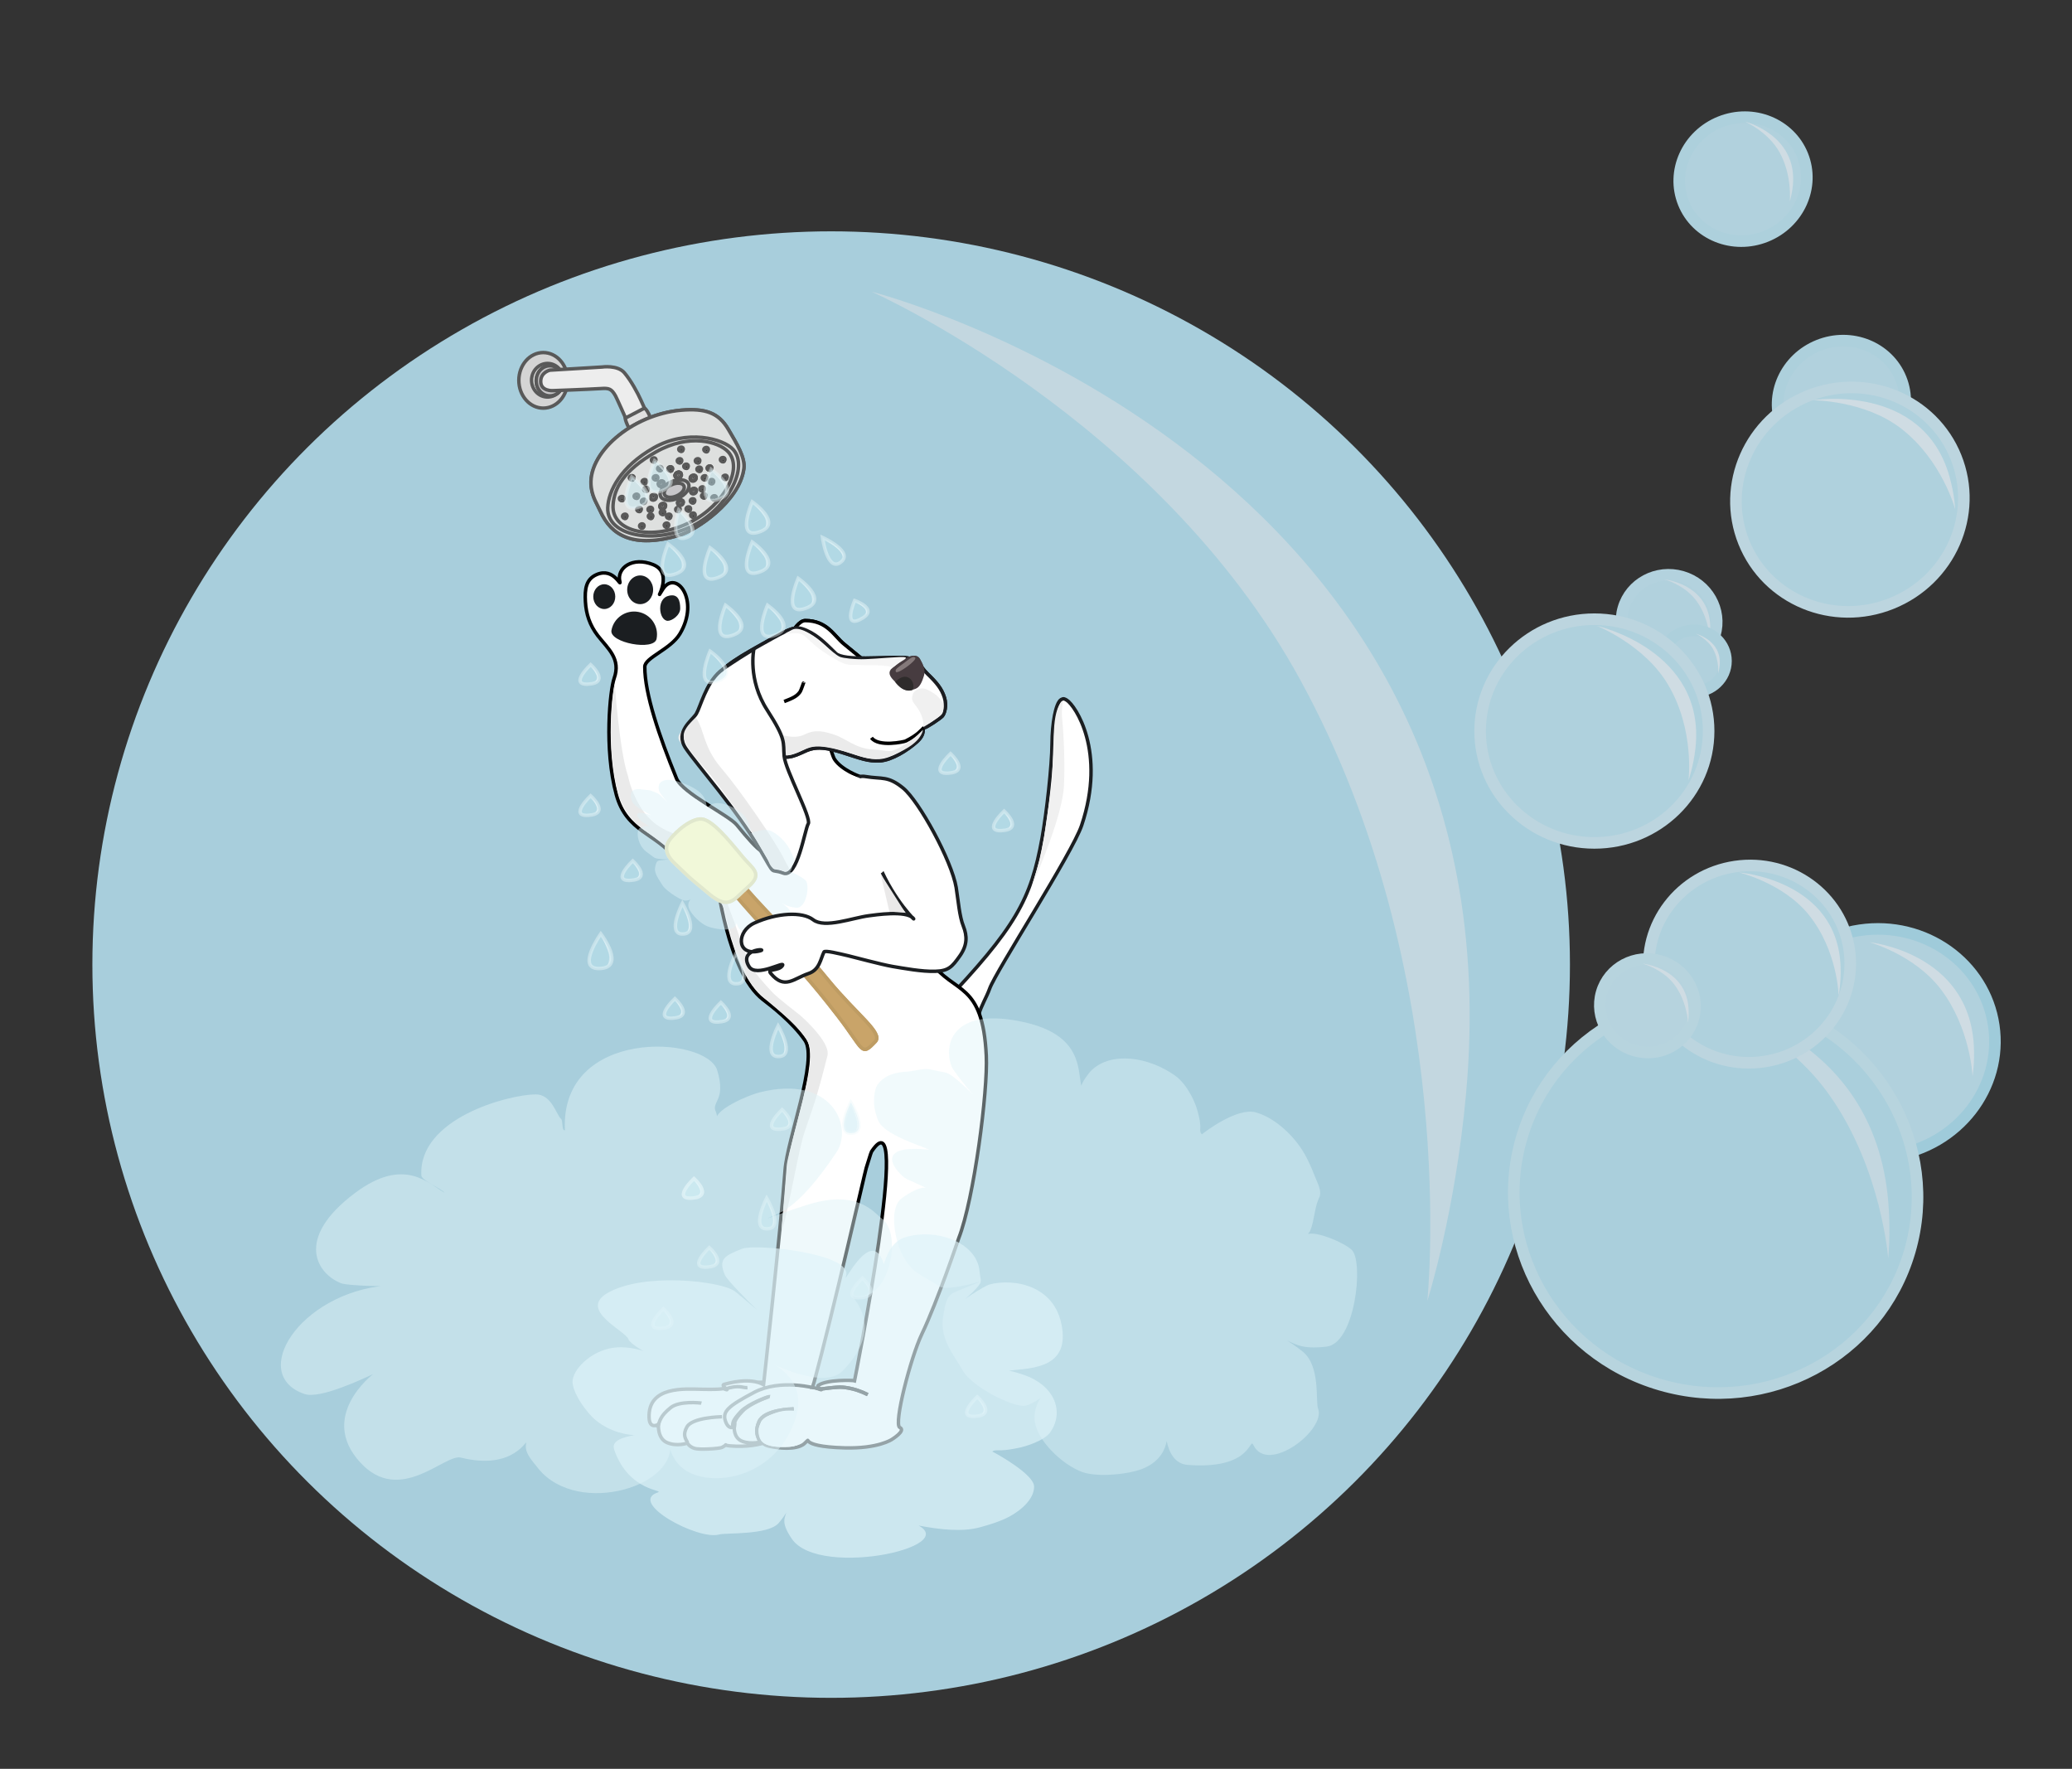 <?xml version="1.0" encoding="utf-8"?>
<!-- Generator: Adobe Adobe Illustrator 24.2.0, SVG Export Plug-In . SVG Version: 6.00 Build 0)  -->
<svg version="1.1" xmlns="http://www.w3.org/2000/svg" xmlns:xlink="http://www.w3.org/1999/xlink" x="0px" y="0px"
	 width="178.99px" height="152.77px" viewBox="0 0 178.99 152.77" style="enable-background:new 0 0 178.99 152.77;"
	 xml:space="preserve">
<rect x="0" y="0" width="178.99" height="152.77" fill="#333333" stroke="none"/>
<style type="text/css">
	.st0{display:none;}
	.st1{display:inline;fill:none;stroke:#000000;stroke-miterlimit:10;}
	.st2{display:inline;fill:#FFFFFF;stroke:#000000;stroke-miterlimit:10;}
	.st3{fill:none;stroke:#000000;stroke-miterlimit:10;}
	.st4{fill:#FF2A0C;}
	.st5{fill:#FFFFFF;}
	.st6{fill:#FFFFFF;stroke:#1B1E21;stroke-miterlimit:10;}
	.st7{fill:#FFFFFF;stroke:#000000;stroke-miterlimit:10;}
	.st8{fill:#1B1E21;}
	.st9{fill:#EAEAEA;}
	.st10{fill:#FFFFFF;stroke:#1B1D21;stroke-miterlimit:10;}
	.st11{fill:#473C40;}
	.st12{fill:#2E2B2B;}
	.st13{fill:#84797A;}
	.st14{fill:#F0F0F0;}
	.st15{fill:none;stroke:#000000;stroke-width:0.5;stroke-miterlimit:10;}
	.st16{fill:#F5F5F5;}
	.st17{fill:#EBEBEB;}
	.st18{fill:#1B1D21;}
	.st19{fill:#636363;}
	.st20{fill:none;stroke:#636363;stroke-miterlimit:10;}
	.st21{fill:none;stroke:#636363;stroke-width:0.5;stroke-miterlimit:10;}
	.st22{fill:#2E2A29;}
	.st23{fill:none;stroke:#1B1E21;stroke-miterlimit:10;}
	.st24{fill:#C9A469;stroke:#BE9C63;stroke-miterlimit:10;}
	.st25{fill:#F1F8D9;stroke:#E0E7CD;stroke-miterlimit:10;}
	.st26{fill:#DCF2F7;}
	.st27{fill:#F1F9FC;}
	.st28{fill:#CBEBF3;}
	.st29{fill:#EAF7FA;}
	.st30{fill:#EFF9FB;}
	.st31{fill:#DEF2F8;}
	.st32{opacity:0.561;}
	.st33{opacity:0.612;}
	.st34{opacity:0.541;}
	.st35{opacity:0.4;fill:#DEF2F8;}
	.st36{opacity:0.62;fill:#DEF2F8;}
	.st37{opacity:0.471;fill:#DEF2F8;}
	.st38{fill:none;stroke:#000000;stroke-width:2;stroke-miterlimit:10;}
	.st39{fill:#FFFFFF;stroke:#1B1E21;stroke-width:2;stroke-miterlimit:10;}
	.st40{fill:#FFFFFF;stroke:#000000;stroke-width:2;stroke-miterlimit:10;}
	.st41{fill:#FFFFFF;stroke:#1B1D21;stroke-width:2;stroke-miterlimit:10;}
	.st42{fill:none;stroke:#1B1E21;stroke-width:2;stroke-miterlimit:10;}
	.st43{fill:#C9A469;stroke:#BE9C63;stroke-width:2;stroke-miterlimit:10;}
	.st44{fill:#F1F8D9;stroke:#E0E7CD;stroke-width:2;stroke-miterlimit:10;}
	.st45{fill:none;stroke:#000000;stroke-width:0.4;stroke-miterlimit:10;}
	.st46{stroke:#A8A6AB;stroke-miterlimit:10;}
	.st47{fill:#828282;stroke:#A8A6AB;stroke-width:0.5;stroke-miterlimit:10;}
	.st48{fill:#B3B2B7;stroke:#000000;stroke-miterlimit:10;}
	.st49{fill:#C6C5C9;stroke:#000000;stroke-miterlimit:10;}
	.st50{fill:#CBCBCE;stroke:#000000;stroke-miterlimit:10;}
	.st51{fill:#A3A2A5;stroke:#000000;stroke-miterlimit:10;}
	.st52{fill:none;stroke:#000000;stroke-width:0.3;stroke-miterlimit:10;}
	.st53{stroke:#000000;stroke-width:0.5;stroke-miterlimit:10;}
	.st54{fill:#D9D9DB;stroke:#000000;stroke-miterlimit:10;}
	.st55{fill:#E0DFE1;stroke:#000000;stroke-width:0.5;stroke-miterlimit:10;}
	.st56{fill:#ABAAAF;stroke:#000000;stroke-width:0.3;stroke-miterlimit:10;}
	.st57{fill:#D8D8D9;stroke:#000000;stroke-width:0.4;stroke-miterlimit:10;}
	.st58{fill:#C7C6C9;stroke:#000000;stroke-width:0.4;stroke-miterlimit:10;}
	.st59{fill:#D4D4D4;stroke:#000000;stroke-width:0.5;stroke-miterlimit:10;}
	.st60{fill:#E0E0E0;stroke:#000000;stroke-width:0.5;stroke-miterlimit:10;}
	.st61{fill:#E6E8E6;stroke:#000000;stroke-width:0.5;stroke-miterlimit:10;}
	.st62{fill:#C8C7C9;stroke:#000000;stroke-width:0.5;stroke-miterlimit:10;}
	.st63{fill:#EDEDED;stroke:#000000;stroke-width:0.5;stroke-miterlimit:10;}
	.st64{fill:#DEE0DF;stroke:#000000;stroke-width:0.5;stroke-miterlimit:10;}
	.st65{fill:#D6D6D6;stroke:#000000;stroke-width:0.3;stroke-miterlimit:10;}
	.st66{fill:#D4D4D4;stroke:#000000;stroke-width:0.2;stroke-miterlimit:10;}
	.st67{fill:#E0E0E0;stroke:#000000;stroke-width:0.2;stroke-miterlimit:10;}
	.st68{fill:#E6E8E6;stroke:#000000;stroke-width:0.2;stroke-miterlimit:10;}
	.st69{fill:none;stroke:#000000;stroke-width:0.2;stroke-miterlimit:10;}
	.st70{fill:#C8C7C9;stroke:#000000;stroke-width:0.2;stroke-miterlimit:10;}
	.st71{fill:#EDEDED;stroke:#000000;stroke-width:0.2;stroke-miterlimit:10;}
	.st72{fill:#DEE0DF;stroke:#000000;stroke-width:0.2;stroke-miterlimit:10;}
	.st73{stroke:#A8A6AB;stroke-width:0.2;stroke-miterlimit:10;}
	.st74{fill:#828282;stroke:#A8A6AB;stroke-width:0.2;stroke-miterlimit:10;}
	.st75{fill:#D8D8D9;stroke:#000000;stroke-width:0.2;stroke-miterlimit:10;}
	.st76{fill:#C7C6C9;stroke:#000000;stroke-width:0.2;stroke-miterlimit:10;}
	.st77{fill:#D6D6D6;stroke:#000000;stroke-width:0.2;stroke-miterlimit:10;}
	.st78{fill:#D4D4D4;stroke:#505152;stroke-width:0.3;stroke-miterlimit:10;}
	.st79{fill:#E0E0E0;stroke:#505152;stroke-width:0.3;stroke-miterlimit:10;}
	.st80{fill:#E6E8E6;stroke:#505152;stroke-width:0.3;stroke-miterlimit:10;}
	.st81{fill:none;stroke:#505152;stroke-width:0.3;stroke-miterlimit:10;}
	.st82{fill:#C8C7C9;stroke:#505152;stroke-width:0.3;stroke-miterlimit:10;}
	.st83{fill:#EDEDED;stroke:#505152;stroke-width:0.3;stroke-miterlimit:10;}
	.st84{fill:#DEE0DF;stroke:#505152;stroke-width:0.3;stroke-miterlimit:10;}
	.st85{stroke:#505152;stroke-width:0.3;stroke-miterlimit:10;}
	.st86{fill:#828282;stroke:#505152;stroke-width:0.3;stroke-miterlimit:10;}
	.st87{fill:#D8D8D9;stroke:#505152;stroke-width:0.3;stroke-miterlimit:10;}
	.st88{fill:#C7C6C9;stroke:#505152;stroke-width:0.3;stroke-miterlimit:10;}
	.st89{fill:#D6D6D6;stroke:#505152;stroke-width:0.3;stroke-miterlimit:10;}
	.st90{fill:#D4D4D4;stroke:#666666;stroke-width:0.5;stroke-miterlimit:10;}
	.st91{fill:#E0E0E0;stroke:#666666;stroke-width:0.5;stroke-miterlimit:10;}
	.st92{fill:#E6E8E6;stroke:#666666;stroke-width:0.5;stroke-miterlimit:10;}
	.st93{fill:none;stroke:#666666;stroke-width:0.5;stroke-miterlimit:10;}
	.st94{fill:#C8C7C9;stroke:#666666;stroke-width:0.5;stroke-miterlimit:10;}
	.st95{fill:#EDEDED;stroke:#666666;stroke-width:0.5;stroke-miterlimit:10;}
	.st96{fill:#DEE0DF;stroke:#666666;stroke-width:0.5;stroke-miterlimit:10;}
	.st97{fill:none;stroke:#666666;stroke-width:0.4;stroke-miterlimit:10;}
	.st98{stroke:#666666;stroke-miterlimit:10;}
	.st99{stroke:#666666;stroke-width:0.8;stroke-miterlimit:10;}
	.st100{fill:none;stroke:#666666;stroke-miterlimit:10;}
	.st101{fill:#828282;stroke:#666666;stroke-width:0.5;stroke-miterlimit:10;}
	.st102{fill:#D8D8D9;stroke:#666666;stroke-width:0.4;stroke-miterlimit:10;}
	.st103{fill:#C7C6C9;stroke:#666666;stroke-width:0.4;stroke-miterlimit:10;}
	.st104{fill:#D6D6D6;stroke:#666666;stroke-width:0.3;stroke-miterlimit:10;}
	.st105{fill:none;stroke:#666666;stroke-width:0.3;stroke-miterlimit:10;}
	.st106{fill:#D4D4D4;stroke:#ABABAB;stroke-width:0.5;stroke-miterlimit:10;}
	.st107{fill:#E0E0E0;stroke:#ABABAB;stroke-width:0.5;stroke-miterlimit:10;}
	.st108{fill:#E6E8E6;stroke:#ABABAB;stroke-width:0.5;stroke-miterlimit:10;}
	.st109{fill:none;stroke:#ABABAB;stroke-width:0.5;stroke-miterlimit:10;}
	.st110{fill:#C8C7C9;stroke:#ABABAB;stroke-width:0.5;stroke-miterlimit:10;}
	.st111{fill:#EDEDED;stroke:#ABABAB;stroke-width:0.5;stroke-miterlimit:10;}
	.st112{fill:#DEE0DF;stroke:#ABABAB;stroke-width:0.5;stroke-miterlimit:10;}
	.st113{fill:none;stroke:#ABABAB;stroke-width:0.4;stroke-miterlimit:10;}
	.st114{stroke:#ABABAB;stroke-miterlimit:10;}
	.st115{stroke:#ACACAC;stroke-width:0.8;stroke-miterlimit:10;}
	.st116{fill:none;stroke:#ABABAB;stroke-miterlimit:10;}
	.st117{fill:#828282;stroke:#ABABAB;stroke-width:0.5;stroke-miterlimit:10;}
	.st118{fill:#D8D8D9;stroke:#ABABAB;stroke-width:0.4;stroke-miterlimit:10;}
	.st119{fill:#C7C6C9;stroke:#ABABAB;stroke-width:0.4;stroke-miterlimit:10;}
	.st120{fill:#D6D6D6;stroke:#ABABAB;stroke-width:0.3;stroke-miterlimit:10;}
	.st121{fill:none;stroke:#ABABAB;stroke-width:0.3;stroke-miterlimit:10;}
	.st122{fill:#B3B2B7;stroke:#545454;stroke-width:0.6;stroke-miterlimit:10;}
	.st123{fill:#C6C5C9;stroke:#545454;stroke-width:0.6;stroke-miterlimit:10;}
	.st124{fill:#CBCBCE;stroke:#545454;stroke-width:0.6;stroke-miterlimit:10;}
	.st125{fill:none;stroke:#545454;stroke-width:0.6;stroke-miterlimit:10;}
	.st126{fill:#A3A2A5;stroke:#545454;stroke-width:0.6;stroke-miterlimit:10;}
	.st127{fill:#D9D9DB;stroke:#545454;stroke-width:0.6;stroke-miterlimit:10;}
	.st128{fill:none;stroke:#545454;stroke-width:0.5;stroke-miterlimit:10;}
	.st129{fill:#E0DFE1;stroke:#545454;stroke-width:0.5;stroke-miterlimit:10;}
	.st130{fill:none;stroke:#5C5C5C;stroke-width:0.4;stroke-miterlimit:10;}
	.st131{stroke:#5C5C5C;stroke-miterlimit:10;}
	.st132{fill:none;stroke:#5C5C5C;stroke-miterlimit:10;}
	.st133{fill:#828282;stroke:#5C5C5C;stroke-width:0.5;stroke-miterlimit:10;}
	.st134{fill:none;stroke:#F52911;stroke-width:0.3;stroke-miterlimit:10;}
	.st135{fill:#A8CEDC;}
	.st136{fill:#C3D7E0;}
	.st137{opacity:0.439;fill:#C0E7F1;stroke:#EDF8FB;stroke-width:0.3;stroke-miterlimit:10;}
	.st138{opacity:0.439;fill:#F5FBFD;}
	.st139{opacity:0.439;fill:#C0E7F1;stroke:#5C5C5C;stroke-width:0.3;stroke-miterlimit:10;}
	.st140{opacity:0.439;fill:#F5FBFD;stroke:#5C5C5C;stroke-miterlimit:10;}
	.st141{fill:#D4D4D4;stroke:#666666;stroke-width:1.5;stroke-miterlimit:10;}
	.st142{fill:#E0E0E0;stroke:#666666;stroke-width:1.5;stroke-miterlimit:10;}
	.st143{fill:#E6E8E6;stroke:#666666;stroke-width:1.5;stroke-miterlimit:10;}
	.st144{fill:none;stroke:#666666;stroke-width:1.5;stroke-miterlimit:10;}
	.st145{fill:#C8C7C9;stroke:#666666;stroke-width:1.5;stroke-miterlimit:10;}
	.st146{fill:#EDEDED;stroke:#666666;stroke-width:1.5;stroke-miterlimit:10;}
	.st147{fill:#DEE0DF;stroke:#666666;stroke-width:1.5;stroke-miterlimit:10;}
	.st148{stroke:#666666;stroke-width:1.5;stroke-miterlimit:10;}
	.st149{fill:#828282;stroke:#666666;stroke-width:1.5;stroke-miterlimit:10;}
	.st150{fill:#D8D8D9;stroke:#666666;stroke-width:1.5;stroke-miterlimit:10;}
	.st151{fill:#C7C6C9;stroke:#666666;stroke-width:1.5;stroke-miterlimit:10;}
	.st152{fill:#D6D6D6;stroke:#666666;stroke-width:1.5;stroke-miterlimit:10;}
	.st153{fill:none;stroke:#000000;stroke-width:5;stroke-miterlimit:10;}
	.st154{fill:none;stroke:#3E5BAC;stroke-width:5;stroke-miterlimit:10;}
	.st155{fill:#EAE9E9;}
	.st156{fill:#D4D4D4;stroke:#595959;stroke-width:0.3;stroke-miterlimit:10;}
	.st157{fill:#E0E0E0;stroke:#595959;stroke-width:0.3;stroke-miterlimit:10;}
	.st158{fill:#E6E8E6;stroke:#595959;stroke-width:0.3;stroke-miterlimit:10;}
	.st159{fill:none;stroke:#595959;stroke-width:0.3;stroke-miterlimit:10;}
	.st160{fill:#C8C7C9;stroke:#595959;stroke-width:0.3;stroke-miterlimit:10;}
	.st161{fill:#EDEDED;stroke:#595959;stroke-width:0.3;stroke-miterlimit:10;}
	.st162{fill:#DEE0DF;stroke:#595959;stroke-width:0.3;stroke-miterlimit:10;}
	.st163{stroke:#595959;stroke-width:0.3;stroke-miterlimit:10;}
	.st164{fill:#828282;stroke:#595959;stroke-width:0.3;stroke-miterlimit:10;}
	.st165{fill:#D8D8D9;stroke:#595959;stroke-width:0.3;stroke-miterlimit:10;}
	.st166{fill:#C7C6C9;stroke:#595959;stroke-width:0.3;stroke-miterlimit:10;}
	.st167{fill:#D6D6D6;stroke:#595959;stroke-width:0.3;stroke-miterlimit:10;}
	.st168{opacity:0.49;fill:#DEF2F8;}
	.st169{opacity:0.42;fill:#DEF2F8;}
	.st170{opacity:0.671;fill:#DEF2F8;}
	.st171{fill:none;stroke:#A8CEDC;stroke-miterlimit:10;}
	.st172{fill:none;stroke:#C3D7E0;stroke-miterlimit:10;}
	.st173{fill:#D4C7C7;}
	.st174{fill:#DDE6E9;stroke:#D1D1D1;stroke-miterlimit:10;}
	.st175{fill:#FFFFFF;stroke:#D1D1D1;stroke-miterlimit:10;}
	.st176{fill:#AFD1DD;stroke:#ADD0DC;stroke-miterlimit:10;}
	.st177{fill:#AACFDC;stroke:#B7D4DE;stroke-miterlimit:10;}
	.st178{fill:#AFD1DD;stroke:#BCD5DF;stroke-miterlimit:10;}
	.st179{fill:#CFDCE3;}
	.st180{fill:#B1D1DD;stroke:#B3D2DE;stroke-miterlimit:10;}
	.st181{fill:#CBDAE2;}
	.st182{fill:#B6D3DE;stroke:#C5D8E1;stroke-miterlimit:10;}
	.st183{fill:#CDDBE2;}
	.st184{fill:#B3D2DE;stroke:#B1D1DD;stroke-miterlimit:10;}
	.st185{fill:#B6D3DE;stroke:#B7D4DE;stroke-miterlimit:10;}
	.st186{fill:#A8CEDC;stroke:#B6D3DE;stroke-miterlimit:10;}
	.st187{fill:#B1D1DD;stroke:#ADD0DC;stroke-miterlimit:10;}
	.st188{fill:#C7D9E1;}
	.st189{fill:#B1D1DD;stroke:#9FCBDA;stroke-miterlimit:10;}
	.st190{fill:none;stroke:#E2280B;stroke-width:0.4;stroke-miterlimit:10;}
	.st191{fill:none;stroke:#F92912;stroke-width:0.4;stroke-miterlimit:10;}
	.st192{fill:none;stroke:#EA2B11;stroke-width:0.5;stroke-miterlimit:10;}
	.st193{fill:none;stroke:#EF2B12;stroke-width:0.5;stroke-miterlimit:10;}
	.st194{fill:none;stroke:#EC2A0E;stroke-miterlimit:10;}
	.st195{fill:none;stroke:#EC2A0E;stroke-width:0.5;stroke-miterlimit:10;}
	.st196{fill:none;stroke:#CF2114;stroke-miterlimit:10;}
	.st197{stroke:#FC2812;stroke-width:0.4;stroke-miterlimit:10;}
	.st198{fill:none;stroke:#FC2812;stroke-width:0.4;stroke-miterlimit:10;}
	.st199{fill:none;stroke:#E72C15;stroke-width:0.3;stroke-miterlimit:10;}
	.st200{stroke:#EC2A0E;stroke-width:0.5;stroke-miterlimit:10;}
	.st201{fill:#FFFFFF;stroke:#1B1E21;stroke-width:0.3;stroke-miterlimit:10;}
	.st202{fill:#FFFFFF;stroke:#000000;stroke-width:0.3;stroke-miterlimit:10;}
	.st203{fill:#FFFFFF;stroke:#1B1D21;stroke-width:0.3;stroke-miterlimit:10;}
	.st204{fill:none;stroke:#1B1E21;stroke-width:0.3;stroke-miterlimit:10;}
	.st205{fill:#C9A469;stroke:#BE9C63;stroke-width:0.3;stroke-miterlimit:10;}
	.st206{fill:#F1F8D9;stroke:#E0E7CD;stroke-width:0.3;stroke-miterlimit:10;}
	.st207{fill:none;}
</style>
<g id="Layer_1" class="st0">
</g>
<g id="Layer_2">
</g>
<g id="Layer_11">
</g>
<g id="Layer_4">
	<g id="Layer_8">
	</g>
</g>
<g id="Layer_5">
</g>
<g id="Shadows">
</g>
<g id="Layer_6">
</g>
<g id="White_for_feet">
</g>
<g id="Layer_3">
</g>
<g id="Layer_13">
</g>
<g id="Layer_10">
</g>
<g id="Layer_14">
</g>
<g id="Layer_7">
</g>
<g id="Layer_15">
</g>
<g id="Layer_17">
</g>
<g id="Layer_16">
</g>
<g id="Layer_19">
</g>
<g id="Layer_18">
</g>
<g id="Final_Draft_Details">
</g>
<g id="Layer_22">
</g>
<g id="FINALS">
</g>
<g id="Backdrop">
</g>
<g id="Different_Fonts">
</g>
<g id="Layer_21">
</g>
<g id="Layer_25">
</g>
<g id="Layer_26">
	
		<ellipse transform="matrix(0.928 -0.373 0.373 0.928 5.133 57.32)" class="st187" cx="150.53" cy="15.41" rx="5.54" ry="5.32"/>
	<path class="st179" d="M150.76,10.51c0,0,4.52,1.14,4.12,5.48c-0.08,0.82-0.27,1.41-0.27,1.41s0.23-2.23-0.88-4.24
		C152.74,11.38,150.76,10.51,150.76,10.51z"/>
	
		<ellipse transform="matrix(0.928 -0.373 0.373 0.928 -1.454 61.889)" class="st187" cx="159.03" cy="34.7" rx="5.54" ry="5.32"/>
	
		<ellipse transform="matrix(0.928 -0.373 0.373 0.928 -4.532 62.77)" class="st178" cx="159.77" cy="43.08" rx="9.87" ry="9.66"/>
	<path class="st179" d="M156.57,34.57c0,0,9.57-1.58,11.85,6.64c0.43,1.54,0.48,2.78,0.48,2.78s-1.12-4.24-4.7-7
		C161.02,34.55,156.57,34.57,156.57,34.57z"/>
	<ellipse class="st135" cx="71.8" cy="83.31" rx="63.82" ry="63.33"/>
	<path class="st136" d="M75.29,25.19c0,0,56.37,14.36,51.35,69.33c-0.94,10.31-3.34,17.84-3.34,17.84s2.93-28.23-10.97-53.63
		C99.99,36.15,75.29,25.19,75.29,25.19z"/>
	<g>
		<path class="st9" d="M55.53,70.44c1.6,2.65,4.78,1.63,5.69,2.95c0,0,0,0,0,0c0.73,1.06,1.27,3.83,1.93,5.48
			c0.52,1.31,0.76,2.19,1.12,3.11c0.57,1.46,0.31,1.99,2.17,4.01c0.55,0.59,2.57,2.2,2.75,2.43c0.64,0.8,1.51,2.09,1.54,3.34
			c0.04,2.05-1.74,8.51-3.15,13.4c-0.12,0.42,0.09-2.13,0.4-4.49c0.06-0.45,1.01-4.61,1.14-5.09c1.27-4.84,1.1-5.11-0.93-7.57
			c-1.46-1.77-3.21-2.21-4.17-4.63c-0.52-1.31-1.09-3.27-1.38-4.55c-0.5-2.2-5.57-6.22-6.95-7.55c-2.17-2.09-1.93-1.67-2.2-2.5"/>
		<rect x="67.89" y="119.85" class="st5" width="1.49" height="1.74"/>
		<path class="st52" d="M62.58,119.99c0.73-0.11,1.37-0.2,1.83-0.23c0.27-0.02,1.2-0.82,2.53-0.03"/>
		<path class="st201" d="M81.29,86.89c6.5-6.81,7.77-9.22,8.73-14.5c0.38-2.12,0.85-6.23,0.86-8.19c0.01-1.66,0.3-3.49,0.79-3.78
			c0.21-0.12,0.29-0.06,0.48,0.05c0.74,0.46,3.43,4.42,1.29,10.81c-0.81,2.42-7.42,12.61-7.95,14.11c-0.28,0.78-0.74,1.48-0.95,2.28
			c-0.07,0.25-0.15,0.48-0.25,0.71c-0.06,0.14-0.14,0.43-0.26,0.51c-0.07,0.05-0.4,0.16-0.49,0.13
			C83.53,88.9,83.55,88.78,81.29,86.89z"/>
		<path class="st202" d="M75.29,99.46c3.59-5.4-1.47,19.79-1.47,19.79c-0.12-0.04-2.38-0.12-3.13,0.4
			c-0.25,0.18,0.61,0.51,0.07,0.33c-0.29-0.1-3.34-0.92-5.6,0.27c-2.25,1.19-2.78,1.65-2.49,2.5c0.29,0.82,0.76,0.47,0.76,0.47
			s-0.1,0.98,0.71,1.27c0.81,0.29,1.65,0.03,1.65,0.03s0.14,0.25,0.59,0.37c0.39,0.1,1.86,0.37,2.76,0
			c0.15-0.06,0.28-0.14,0.38-0.24c0.77-0.7-0.9,0.28,3.44,0.4c2.89,0.08,4.07-0.72,4.07-0.72s1.27-0.77,0.7-1.04
			c-0.56-0.27,0.94-6.04,1.89-8.04c1.39-2.9,3.2-8.31,3.2-8.31c1.32-3.37,2.53-12.74,2.38-15.76c-0.31-6.45-2.75-5.28-4.82-8.12
			c-1.65-2.27-6.12-16-6.12-16s-1.58-0.56-2.18-1.5c-0.33-0.51-0.78-3.76-4.06-4.86c-2.91-0.98-3.45,8.46-2.39,11.09
			c1.23,3.06-0.12,1.76-1.99-0.55c-0.67-0.82-4.69-2.75-5.2-4c-1.49-3.64-2.75-7.34-2.74-9.65c0-0.79,2.22-1.5,3.03-2.84
			c1.77-2.96-0.35-5.59-1.46-3.88c-1.04,1.6,1.14-1.3-0.84-2.1c-1.82-0.74-3.16,0.32-2.89,1.43c0.15,0.63-0.49-1.22-1.99-0.58
			c-0.94,0.4-1.04,1.27-0.98,2.34c0.06,1.08,0.37,2.03,1.07,2.94c0.89,1.14,2.02,2,1.41,3.7c-0.34,0.95-0.89,6.08,0.19,10.03
			c0.88,3.25,3.48,3.34,5.13,5.56c1.62,2.2,3.54,1.73,3.54,1.73s0.92,8.04,4,10.41c0.7,0.54,2.55,1.95,3.64,3.54
			c1.12,1.64-1.54,8.54-1.73,11.18c-0.35,4.88-1.86,18.54-1.86,18.54c-1.19-0.65-2.98-0.14-3.42-0.02
			c-0.32,0.09,0.65,0.63,0.08,0.41c-0.31-0.12,0.13,0.06-2,0.01c-1.45-0.03-4.65-0.3-4.55,2.45c0.04,1.06,0.81,0.58,0.81,0.58
			s-0.11,1.22,0.75,1.58c0.86,0.36,1.75,0.04,1.75,0.04s0.15,0.31,0.63,0.46c0.41,0.13,2.16,0.02,2.36-0.09
			c0.69-0.37-0.06-0.19,0.69-0.13c2.95,0.24,4.33-0.9,4.33-0.9s1.35-0.96,0.75-1.3c-0.15-0.08,1.65-1.3,2.19-3.32
			c1.65-6.07,4.39-18.14,4.5-18.48C74.91,100.67,75.22,99.57,75.29,99.46z"/>
		<path class="st8" d="M57.03,52.55c0-0.59,0.31-0.97,0.66-1.07c0.93-0.29,1.07,0.48,1.07,1.07s-0.71,1.07-1.07,1.07
			C57.32,53.62,57.03,53.14,57.03,52.55z"/>
		<ellipse class="st8" cx="52.2" cy="51.53" rx="0.95" ry="1.07"/>
		<path class="st52" d="M59.4,124.6c-0.19-0.35-0.44-0.68-0.06-1.36c0.46-0.81,2.82-0.87,3.03-0.88"/>
		<ellipse class="st8" cx="55.3" cy="50.94" rx="1.12" ry="1.24"/>
		<path class="st52" d="M70.72,119.99c0.68-0.09,1.28-0.16,1.71-0.18c0.26-0.02,1.28,0.01,2.53,0.64"/>
		<path class="st52" d="M63.28,123.3c0.05-0.41-0.11-0.51,0.73-1.4c0.6-0.63,2.25-1.26,2.35-1.24"/>
		<path class="st52" d="M65.63,124.49c-0.18-0.44-0.44-0.86-0.06-1.71c0.46-1.03,2.8-1.09,3-1.11"/>
		<path class="st5" d="M72.07,69.68c-0.09-1.05-0.36-3.45,0.91-2.93c1.39,0.57,3.95,1.47,4.04,2.51c0.09,1.05,0.21,6.12-1.15,6.24
			C74.5,75.62,72.16,70.73,72.07,69.68z"/>
		<path class="st5" d="M65.53,123.52c0-0.8,1.26-1.69,2.6-1.69s1.86,0.65,1.86,1.45c0,0.8-0.68,1.69-2.03,1.69
			C65.73,125.05,65.53,124.32,65.53,123.52z"/>
		<path class="st5" d="M67.83,120.95v-0.61c0-0.29,0.45-0.55,0.45-0.55s0.6-0.01,0.84,0.07c0.38,0.12,0.69,0.2,0.69,0.49v0.61
			c0,0.29-0.25,0.5-0.54,0.5c0,0-1.44,0.17-1.67,0.1C67.17,121.43,67.83,120.95,67.83,120.95z"/>
		<path class="st202" d="M64.81,64.72c0,0,2.84-11.12,4.75-11.12c1.9,0,2.49,1.33,3.34,2.02c0.85,0.69,1.4,1.15,1.4,1.15
			L64.81,64.72z"/>
		<path class="st203" d="M61.13,59.49c0.86-1.59,2.02-2.36,4.64-3.82s2.88-1.67,3.91-1.22c1.03,0.45,1.8,1.29,2.51,1.98
			s4.34,0.29,5.79,0.36c1.44,0.07,1.34,0.63,2.14,1.41c0.81,0.78,1.23,1.3,1.46,2.04c0.23,0.74,0,1.41-0.18,1.61
			s-1.36,0.99-1.57,1.01s0.17,0.5-0.64,1.22c-0.8,0.72-2.16,1.57-3.18,1.63c-1.02,0.06-1.65-0.21-3.1-0.67
			c-1.51-0.49-2.26-0.52-2.93-0.33c-0.67,0.19-1.62,0.93-2.6,0.59C66.42,64.96,60.1,61.37,61.13,59.49z"/>
		<path class="st11" d="M76.95,57.82c0.06-0.08,1.04-0.91,1.54-1.09c0.5-0.17,0.82-0.12,1,0.22c0.18,0.34,0.49,0.88,0.33,1.4
			c-0.16,0.52-0.35,1-0.73,1.14c-0.38,0.14-0.86,0.3-1.42-0.26c-0.11-0.11-0.22-0.21-0.32-0.31C76.95,58.52,76.68,58.19,76.95,57.82
			z"/>
		<path class="st12" d="M77.33,58.95c0,0,0.52-0.67,1.08-0.45c0.56,0.22,0.55,1,0.35,1.07C77.96,59.85,77.33,58.95,77.33,58.95z"/>
		<path class="st13" d="M77.4,58.03c-0.14-0.2,0.18-0.39,0.64-0.73c0.46-0.34,0.83-0.7,1.02-0.49
			C79.25,57.01,77.55,58.25,77.4,58.03z"/>
		<path class="st14" d="M79.76,62.8c0,0,0.1-0.55-0.28-1.28c-0.38-0.73-0.79-0.87-0.67-1.39c0.04-0.16,0.08-0.48,0.63-0.64
			c0.4-0.12,0.76,0.1,1.21,0.38c0.44,0.27,0.75,0.75,0.81,0.87s0.1,0.73-0.11,0.95C80.96,62.09,79.76,62.8,79.76,62.8z"/>
		<path class="st52" d="M67.74,60.59c0.81-0.31,1.1-0.47,1.36-0.82c0.12-0.17,0.34-0.89,0.35-0.87"/>
		<path class="st52" d="M79.79,62.87c-0.23,0.2-0.49,0.6-1.55,1.13c-0.13,0.07-2.35,0.55-2.96-0.28"/>
		<path class="st16" d="M68.26,54.72c0.01,0,0.02,0,0.03,0c0,0,0,0,0,0c1.01-0.15,1.24,0.24,1.54,0.51
			c0.67,0.61,1.05,0.98,2.56,1.83c0.21,0.12,0.68,0.41,1.39,0.37c0.32-0.02,0.73,0.03,1.29,0.02c2.31-0.01,1.87,0.3,2.03,0.21
			c0.38-0.22,2.41-1.12,0.57-0.91c-1.42,0.16-2.74,0.22-3.6,0.18c-0.2-0.01-1.16-0.06-1.51-0.2c-0.32-0.13-0.86-0.63-1.09-0.83
			c-0.29-0.26-0.78-0.71-1.23-0.99c-0.3-0.19-1.23-0.82-1.81-0.52C67.85,54.7,67.54,54.83,68.26,54.72z"/>
		<path class="st17" d="M67.17,63.36c0,0,1.39,0.56,2.33,0.08c0.94-0.48,1.7-0.27,2.62,0.03c0.92,0.3,1.83,1.19,3.27,1.26
			c1.44,0.07,1.4,0.39,2.57-0.3c1.16-0.69,1.77-1.41,1.77-1.41s-0.04,0.77-1.28,1.54c-1.01,0.62-2.09,1.02-2.87,0.99
			c-0.97-0.04-1.77-0.42-2.68-0.67s-2.41-0.62-3.12-0.29c-0.35,0.16-1.17,0.6-1.74,0.65c-0.51,0.05-1.59-0.78-1.59-0.78L67.17,63.36
			z"/>
		<path class="st9" d="M59.92,62.06c0.75,1.08,0.63,2.51,2.22,4.36c1.59,1.86,4.48,6.39,5.44,7.88c0.96,1.49-0.52,1.07-0.92,0.76
			c-0.49-0.39-0.56-0.65-0.6-0.88c0-0.01-1.41-2.41-1.41-2.42c-1.17-1.62-2.14-3.13-3.38-4.38c-0.31-0.31-1.4-1.8-1.96-2.57
			c-0.56-0.77-0.91-0.94-0.57-1.48C59.08,62.79,59.92,62.06,59.92,62.06z"/>
		<path class="st52" d="M62.58,119.99c1.28-0.43,1.53-0.11,1.99-0.14"/>
		<path class="st52" d="M56.78,123.31c0.25-0.65,0.24-0.99,1.15-1.73c0.75-0.61,2.56-0.42,2.66-0.39"/>
		<path class="st8" d="M52.82,54.44c0.2-1.08,1.24-1.79,2.32-1.59s1.79,1.24,1.58,2.32C56.52,56.25,52.62,55.52,52.82,54.44z"/>
		<path class="st52" d="M70.72,119.99c0.68-0.09,1.28-0.16,1.71-0.18c0.26-0.02,1.28,0.01,2.53,0.64"/>
		<path class="st52" d="M63.44,123.25c0.05-0.41-0.11-0.51,0.73-1.4c0.6-0.63,2.25-1.26,2.35-1.24"/>
		<path class="st52" d="M65.63,124.49c-0.18-0.44-0.44-0.86-0.06-1.71c0.46-1.03,2.8-1.09,3-1.11"/>
		<path class="st9" d="M53.1,59.05c0,0,0.43,5.91,1.14,7.94c0.06,0.16,0.28,1.62,1.37,3.12c1.82,2.5,4.7,1.96,5.6,3.28c0,0,0,0,0,0
			c0.73,1.06,1.27,3.83,1.93,5.48c0.52,1.31,0.76,2.19,1.12,3.11c0.57,1.46,0.56,1.66,2.42,3.68c0.55,0.59,2.2,1.82,2.42,2.01
			c0.88,0.77,2.63,2.53,2.38,3.51c-0.71,2.77-0.96,3.7-1.93,6.44c-0.56,1.58-1.25,6.02-2.01,8.78c-0.12,0.43,0.24-3.21,0.43-5.82
			c0.03-0.45,1.27-5.08,1.39-5.57c0.41-1.79,0.87-3.48,0.54-4.69c-0.21-0.77-0.91-1.5-1.88-2.39c-2.21-2-2.92-2.18-4-4.55
			c-0.63-1.38-1.09-3.27-1.38-4.55c-0.5-2.2-5.47-6.1-6.87-7.05c-1.92-1.31-2.38-3.13-2.53-3.91C52.28,63.26,53.1,59.05,53.1,59.05z
			"/>
		<g>
			<path class="st205" d="M66.63,80.85c2.43,2.94,3.27,3.67,5.77,6.91c2.28,2.96,1.96,3.51,3.21,2.2c0.7-0.73-1.59-2.29-4.1-5.35
				c-3.5-4.26-6.06-6.56-7.72-8.67c-2.75-3.49-3.09-2.14-1.42-0.03C64.06,78.06,65.92,79.99,66.63,80.85z"/>
			<path class="st206" d="M58.25,74.53c1.77,1.68,0.78,0.81,2.99,2.66c1.78,1.49,2.18,0.43,3.37-0.58c1.37-1.16,0.37-1.6-0.47-2.62
				c-1.37-1.67-2.49-2.96-3.35-3.22s-2.35,0.95-2.96,1.8C57.21,73.43,57.91,74.2,58.25,74.53z"/>
		</g>
		<path class="st5" d="M65.53,123.52c0-0.8,1.26-1.69,2.6-1.69s1.86,0.65,1.86,1.45c0,0.8-0.68,1.69-2.03,1.69
			C65.73,125.05,65.53,124.32,65.53,123.52z"/>
		<path class="st5" d="M69.07,121.12v-0.61c0-0.29,0.45-0.55,0.45-0.55s0.6-0.01,0.84,0.07c0.38,0.12,0.69,0.2,0.69,0.49v0.61
			c0,0.29-0.17,0.92-0.45,0.92c0,0-1.69,0.5-1.92,0.43C68.24,122.33,69.07,121.12,69.07,121.12z"/>
		<path class="st202" d="M64.81,64.72c0,0,2.84-11.12,4.75-11.12c1.9,0,2.49,1.33,3.34,2.02c0.85,0.69,1.4,1.15,1.4,1.15
			L64.81,64.72z"/>
		<path class="st203" d="M61.13,59.49c0.86-1.59,2.02-2.36,4.64-3.82s2.88-1.67,3.91-1.22c1.03,0.45,1.8,1.29,2.51,1.98
			s4.34,0.29,5.79,0.36c1.44,0.07,1.34,0.63,2.14,1.41c0.81,0.78,1.23,1.3,1.46,2.04c0.23,0.74,0,1.41-0.18,1.61
			s-1.36,0.99-1.57,1.01s0.17,0.5-0.64,1.22c-0.8,0.72-2.16,1.57-3.18,1.63c-1.02,0.06-1.65-0.21-3.1-0.67
			c-1.51-0.49-2.26-0.52-2.93-0.33c-0.67,0.19-1.62,0.93-2.6,0.59C66.42,64.96,60.1,61.37,61.13,59.49z"/>
		<path class="st11" d="M76.95,57.82c0.06-0.08,1.04-0.91,1.54-1.09c0.5-0.17,0.82-0.12,1,0.22c0.18,0.34,0.49,0.88,0.33,1.4
			c-0.16,0.52-0.35,1-0.73,1.14c-0.38,0.14-0.86,0.3-1.42-0.26c-0.11-0.11-0.22-0.21-0.32-0.31C76.95,58.52,76.68,58.19,76.95,57.82
			z"/>
		<path class="st12" d="M77.33,58.9c0,0,0.57-0.64,1.12-0.39c0.55,0.25,0.53,1.04,0.33,1.1C77.95,59.85,77.33,58.9,77.33,58.9z"/>
		<path class="st13" d="M77.4,58.03c-0.14-0.2,0.18-0.39,0.64-0.73c0.46-0.34,0.83-0.7,1.02-0.49
			C79.25,57.01,77.55,58.25,77.4,58.03z"/>
		<path class="st14" d="M79.76,62.8c0,0,0.1-0.55-0.28-1.28c-0.38-0.73-0.79-0.87-0.67-1.39c0.04-0.16,0.08-0.48,0.63-0.64
			c0.4-0.12,0.76,0.1,1.21,0.38c0.44,0.27,0.75,0.75,0.81,0.87s0.1,0.73-0.11,0.95C80.96,62.09,79.76,62.8,79.76,62.8z"/>
		<path class="st52" d="M67.74,60.59c0.81-0.31,1.1-0.47,1.36-0.82c0.12-0.17,0.34-0.89,0.35-0.87"/>
		<path class="st52" d="M79.79,62.87c-0.23,0.2-0.49,0.6-1.55,1.13c-0.13,0.07-2.35,0.55-2.96-0.28"/>
		<path class="st16" d="M68.26,54.72c0.01,0,0.02,0,0.03,0c0,0,0,0,0,0c1.01-0.15,1.24,0.24,1.54,0.51
			c0.67,0.61,1.05,0.98,2.56,1.83c0.21,0.12,0.68,0.41,1.39,0.37c0.32-0.02,0.73,0.03,1.29,0.02c2.31-0.01,1.87,0.3,2.03,0.21
			c0.14-0.08,0.45-0.36,0.77-0.54c0.53-0.3,0.56-0.4-0.2-0.37c-1.43,0.07-2.74,0.22-3.6,0.18c-0.2-0.01-1.16-0.06-1.51-0.2
			c-0.32-0.13-0.86-0.63-1.09-0.83c-0.29-0.26-0.78-0.71-1.23-0.99c-0.3-0.19-1.23-0.82-1.81-0.52
			C67.85,54.7,67.54,54.83,68.26,54.72z"/>
		<path class="st17" d="M67.17,63.36c0,0,1.39,0.56,2.33,0.08c0.94-0.48,1.7-0.27,2.62,0.03c0.92,0.3,1.83,1.19,3.27,1.26
			c1.44,0.07,1.4,0.39,2.57-0.3c1.16-0.69,1.77-1.41,1.77-1.41s-0.04,0.77-1.28,1.54c-1.01,0.62-2.09,1.02-2.87,0.99
			c-0.97-0.04-1.77-0.42-2.68-0.67s-2.41-0.62-3.12-0.29c-0.35,0.16-1.17,0.6-1.74,0.65c-0.51,0.05-1.59-0.78-1.59-0.78L67.17,63.36
			z"/>
		<path class="st201" d="M65.12,56.07c0,0-0.55,2.63,1.15,5.25c1.69,2.62,1.36,2.77,1.47,3.99c0.11,1.21,2.38,5.35,2.08,5.84
			c-0.3,0.49-0.92,4.73-2.16,4.26s-0.56,0.46-2.06-2.11c-1.97-3.41-5.39-7.23-6.36-8.67c-0.97-1.44,0.56-2.4,0.91-2.98
			s0.83-2.62,2.05-3.66C62.87,57.42,65.12,56.07,65.12,56.07z"/>
		<path class="st9" d="M60.12,61.98c0.75,1.08,0.6,2.51,2.19,4.36c1.59,1.86,4.66,6.29,5.44,7.88c0.24,0.5,0.41,0.7,0.41,0.82
			c0,0.02-0.05,0.21-0.27,0.24c-0.14,0.02-0.3-0.1-0.57-0.17c-0.26-0.07-0.44-0.01-0.57-0.14c-0.34-0.34-0.27-0.5-0.51-0.88
			c0-0.01-1.41-2.41-1.41-2.42c-1.17-1.62-2.28-3.25-3.38-4.63c-0.38-0.48-1.24-1.39-1.79-2.16c-0.56-0.77-0.66-1.22-0.57-1.57
			C59.22,62.71,60.12,61.98,60.12,61.98z"/>
		<path class="st37" d="M56.23,70.4c-0.28-0.17-1.42-0.71-1.61-1.13c-0.06-0.14-0.11-0.31-0.12-0.45c-0.01-0.14,0.01-0.39,0.11-0.49
			c0.21-0.21,0.6-0.2,0.98-0.13c0.14,0.03,0.52,0.03,0.66,0.09c0.16,0.06,0.36,0.14,0.52,0.21c0.24,0.09,0.86,0.77,1.04,0.95
			c0,0.06-0.77-0.9-0.84-1.06c-0.26-0.65,0.07-1.57,2.34-0.63c1.83,0.76,1.66,1.62,1.77,2.07c0.03-0.1,0.24-0.28,0.34-0.34
			c0.65-0.35,1.82,0.07,2.64,0.74c0.4,0.33,0.64,0.88,0.69,1.05c0.04,0.16,0.09,0.3,0.09,0.45c0,0.08-0.03,0.16,0.05,0.23
			c0.08-0.04,1.13-0.46,1.71-0.19c0.56,0.26,1.09,0.78,1.41,1.24c0.2,0.29,0.33,0.57,0.45,0.86c0.06,0.15,0.18,0.37,0.16,0.5
			c-0.01,0.08-0.03,0.07-0.07,0.14c-0.12,0.23-0.13,0.51-0.26,0.74c-0.06,0.11-1.12,0.66-0.72,0.34c-0.07-0.02,0.51-0.22,0.55-0.25
			c0.19-0.16,1.28,0.48,1.49,0.72c0.36,0.42,0.05,2.46-0.86,2.34c-0.83-0.11-0.96-0.27-1.56-0.65c-0.75-0.47,0-0.12,0.81,0.61
			c0.56,0.51,0.38,1.41,0.46,1.6c0.26,0.61-1.63,1.38-2.07,0.49c-0.12-0.25-0.03,0.65-2.1,0.05c-0.82-0.24-0.69-1.4-0.69-1.4
			s0.4,1.03-0.7,1.17c-0.42,0.06-1.47-0.08-1.97-0.35c-0.63-0.34-1.44-1.18-1.47-1.72c-0.03-0.51,0.49-0.71,0.4-0.62
			c-0.1,0.1-0.55,0.25-0.77,0.19c-0.28-0.08-0.55-0.25-0.8-0.4c-0.33-0.21-0.9-0.63-1.08-0.94c-0.26-0.45-0.74-0.99-0.61-1.56
			c0.07-0.31,0.11-0.5,0.34-0.55c0.1-0.02,0.98-0.11,0.89-0.1c-0.28,0.01-1.13,0-1.34-0.17c-0.61-0.47-0.85-0.53-1.16-1.09
			c-0.22-0.41-0.39-1.22-0.06-1.45c0.07-0.05,0.66-0.26,0.9-0.11c0.59,0.37-0.56-0.33-0.67-0.4C55.25,70.84,54.29,69.79,56.23,70.4z
			"/>
		<g>
			<path class="st205" d="M66.63,80.85c2.43,2.94,3.27,3.67,5.77,6.91c2.28,2.96,1.96,3.51,3.21,2.2c0.7-0.73-1.59-2.29-4.1-5.35
				c-3.5-4.26-6.06-6.56-7.72-8.67c-2.75-3.49-3.09-2.14-1.42-0.03C64.06,78.06,65.92,79.99,66.63,80.85z"/>
			<path class="st206" d="M58.25,74.53c1.77,1.68,0.78,0.81,2.99,2.66c1.78,1.49,2.18,0.43,3.37-0.58c1.37-1.16,0.37-1.6-0.47-2.62
				c-1.37-1.67-2.49-2.96-3.35-3.22s-2.35,0.95-2.96,1.8C57.21,73.43,57.91,74.2,58.25,74.53z"/>
		</g>
		<path class="st201" d="M75.94,74.73c1.29,3.1,3.3,4.98,2.95,4.58c-0.62-0.71-3.33-0.28-3.83-0.22c-1.41,0.18-3.81,1.12-4.81,0.35
			c-0.94-0.73-3.14-0.6-5.08,0.28c-1.53,0.7-1.57,2.78,0.28,2.45c1.35-0.24-1.74-0.36-0.75,1.3c0.61,1.03,3.21-0.57,2.89-0.07
			s-1.38,0.23-1.01,0.67c1.2,1.44,1.96,0.45,3.27,0.01c0.95-0.32,1.03-1.25,1.33-1.86c0.08-0.16,1.29,0.14,2.1,0.33
			c0.54,0.13,2.84,0.75,3.81,0.92c0.97,0.16,2.55,0.46,3.7,0.42c1.15-0.03,1.46-0.39,2.12-1.32c0.66-0.93,0.65-1.72,0.31-2.58
			c-0.34-0.85-0.43-2.13-0.62-3.34c-0.38-2.29-3.2-7.46-4.59-8.59c-1.32-1.07-1.79-0.75-3.24-0.99c-1.66-0.28-0.11,2.16-0.11,2.16
			L75.94,74.73z"/>
		<path class="st5" d="M72.07,69.68c-0.09-1.05-0.41-3.32,0.91-2.93c1.41,0.42,3.95,1.47,4.04,2.51c0.09,1.05,0.21,6.12-1.15,6.24
			C74.5,75.62,72.16,70.73,72.07,69.68z"/>
		<ellipse class="st156" cx="46.93" cy="32.85" rx="2.11" ry="2.4"/>
		<path class="st157" d="M54.01,36.02c0.11-0.56,0.61-0.59,1.05-0.84c0.76-0.44,1.18,1.07,1.18,1.07c0.08,0.2-1.76,1.11-1.82,0.93
			C54.38,37.07,53.96,36.29,54.01,36.02z"/>
		<ellipse class="st158" cx="47.3" cy="32.84" rx="1.38" ry="1.45"/>
		<ellipse class="st159" cx="47.5" cy="32.89" rx="1.18" ry="1.3"/>
		<ellipse class="st160" cx="47.5" cy="32.89" rx="1.18" ry="1.3"/>
		<path class="st161" d="M47.51,31.97L52,31.7c0,0,1.35-0.2,1.94,0.5c0.59,0.7,1.14,1.73,1.42,2.35c0.29,0.63,0.31,0.7,0.31,0.7
			l-1.63,0.85c0,0-0.77-1.73-0.87-1.91c-0.35-0.62-0.56-0.68-1.28-0.63c-1.13,0.07-4.15,0.18-4.15,0.18s-1.02,0.06-1.03-0.78
			C46.7,32.14,47.51,31.97,47.51,31.97z"/>
		<path class="st159" d="M51.08,42.12c-0.42-2.94,3.49-6.32,7.76-6.69c2.09-0.18,3.24,0.22,4.08,1.66c0.74,1.26,1.46,2.43,1.34,3.37
			c-0.37,2.89-4.2,5.36-5.56,5.76c-4.02,1.19-5.91-0.01-6.83-2.05C51.59,43.54,51.2,43,51.08,42.12z"/>
		<path class="st162" d="M51.08,42.12c-0.42-2.94,3.49-6.32,7.76-6.69c2.09-0.18,3.24,0.22,4.08,1.66c0.74,1.26,1.46,2.43,1.34,3.37
			c-0.37,2.89-4.2,5.36-5.56,5.76c-4.02,1.19-5.91-0.01-6.83-2.05C51.59,43.54,51.2,43,51.08,42.12z"/>
		<path class="st159" d="M52.96,43.6c0.1-1.39,0.85-2.95,3.71-4.57c2.86-1.62,5.41-0.89,6.23-0.01c1.32,1.42-0.31,4.57-3.25,6.07
			C56.4,46.76,52.79,45.97,52.96,43.6z"/>
		<path class="st159" d="M52.5,43.85c0.06-1.46,1.11-3.54,3.97-5.17s6.01-0.81,6.87,0.15c1.38,1.54-0.51,5.07-3.45,6.56
			C56.63,47.05,52.4,46.34,52.5,43.85z"/>
		<g>
			
				<ellipse transform="matrix(0.953 -0.302 0.302 0.953 -8.972 19.555)" class="st159" cx="58.84" cy="38.83" rx="0.2" ry="0.17"/>
			<circle class="st163" cx="58.86" cy="38.87" r="0.12"/>
		</g>
		<g>
			
				<ellipse transform="matrix(0.953 -0.302 0.302 0.953 -8.881 20.21)" class="st159" cx="61.01" cy="38.86" rx="0.2" ry="0.17"/>
			<circle class="st163" cx="61.03" cy="38.91" r="0.12"/>
		</g>
		<g>
			
				<ellipse transform="matrix(0.953 -0.302 0.302 0.953 -9.075 20.682)" class="st159" cx="62.44" cy="39.73" rx="0.2" ry="0.17"/>
			<circle class="st163" cx="62.46" cy="39.77" r="0.12"/>
		</g>
		<g>
			
				<ellipse transform="matrix(0.953 -0.302 0.302 0.953 -9.206 20.034)" class="st159" cx="60.27" cy="39.83" rx="0.2" ry="0.17"/>
			<circle class="st163" cx="60.3" cy="39.87" r="0.12"/>
		</g>
		<g>
			
				<ellipse transform="matrix(0.953 -0.302 0.302 0.953 -9.393 19.754)" class="st159" cx="59.27" cy="40.3" rx="0.2" ry="0.17"/>
			<circle class="st163" cx="59.3" cy="40.34" r="0.12"/>
		</g>
		<g>
			
				<ellipse transform="matrix(0.953 -0.302 0.302 0.953 -9.279 19.562)" class="st159" cx="58.71" cy="39.83" rx="0.2" ry="0.17"/>
			<circle class="st163" cx="58.73" cy="39.87" r="0.12"/>
		</g>
		<g>
			
				<ellipse transform="matrix(0.953 -0.302 0.302 0.953 -9.421 20.108)" class="st159" cx="60.41" cy="40.56" rx="0.2" ry="0.17"/>
			<circle class="st163" cx="60.43" cy="40.6" r="0.12"/>
		</g>
		<g>
			
				<ellipse transform="matrix(0.953 -0.302 0.302 0.953 -9.528 20.813)" class="st159" cx="62.64" cy="41.26" rx="0.2" ry="0.17"/>
			<circle class="st163" cx="62.66" cy="41.3" r="0.12"/>
		</g>
		<g>
			
				<ellipse transform="matrix(0.953 -0.302 0.302 0.953 -9.693 20.479)" class="st159" cx="61.47" cy="41.63" rx="0.2" ry="0.17"/>
			<circle class="st163" cx="61.49" cy="41.67" r="0.12"/>
		</g>
		<g>
			
				<ellipse transform="matrix(0.953 -0.302 0.302 0.953 -9.62 20.283)" class="st159" cx="60.87" cy="41.3" rx="0.2" ry="0.17"/>
			<circle class="st163" cx="60.89" cy="41.34" r="0.12"/>
		</g>
		<g>
			
				<ellipse transform="matrix(0.953 -0.302 0.302 0.953 -9.363 18.886)" class="st159" cx="56.48" cy="39.76" rx="0.2" ry="0.17"/>
			<circle class="st163" cx="56.5" cy="39.8" r="0.12"/>
		</g>
		<g>
			
				<ellipse transform="matrix(0.953 -0.302 0.302 0.953 -9.527 19.353)" class="st159" cx="57.91" cy="40.53" rx="0.2" ry="0.17"/>
			<circle class="st163" cx="57.93" cy="40.57" r="0.12"/>
		</g>
		<g>
			
				<ellipse transform="matrix(0.953 -0.302 0.302 0.953 -9.527 19.353)" class="st159" cx="57.91" cy="40.53" rx="0.2" ry="0.17"/>
			<circle class="st163" cx="57.93" cy="40.57" r="0.12"/>
		</g>
		<g>
			
				<ellipse transform="matrix(0.953 -0.302 0.302 0.953 -9.559 19.081)" class="st159" cx="57.01" cy="40.5" rx="0.2" ry="0.17"/>
			<circle class="st163" cx="57.03" cy="40.54" r="0.12"/>
		</g>
		<g>
			
				<ellipse transform="matrix(0.953 -0.302 0.302 0.953 -9.817 19.007)" class="st159" cx="56.64" cy="41.3" rx="0.2" ry="0.17"/>
			<circle class="st163" cx="56.67" cy="41.34" r="0.12"/>
		</g>
		<g>
			
				<ellipse transform="matrix(0.953 -0.302 0.302 0.953 -9.963 18.73)" class="st159" cx="55.67" cy="41.63" rx="0.2" ry="0.17"/>
			<circle class="st163" cx="55.69" cy="41.67" r="0.12"/>
		</g>
		<g>
			
				<ellipse transform="matrix(0.953 -0.302 0.302 0.953 -9.913 18.385)" class="st159" cx="54.58" cy="41.3" rx="0.2" ry="0.17"/>
			<circle class="st163" cx="54.6" cy="41.34" r="0.12"/>
		</g>
		
			<ellipse transform="matrix(0.953 -0.302 0.302 0.953 -9.913 18.385)" class="st159" cx="54.58" cy="41.3" rx="0.2" ry="0.17"/>
		<circle class="st163" cx="54.6" cy="41.34" r="0.12"/>
		<g>
			
				<ellipse transform="matrix(0.916 -0.401 0.401 0.916 -11.519 26.954)" class="st159" cx="58.59" cy="40.98" rx="0.27" ry="0.21"/>
			
				<ellipse transform="matrix(0.811 -0.585 0.585 0.811 -12.93 42.053)" class="st164" cx="58.59" cy="41.03" rx="0.28" ry="0.24"/>
			<ellipse class="st163" cx="58.6" cy="41.03" rx="0.03" ry="0.03"/>
		</g>
		<g>
			
				<ellipse transform="matrix(0.916 -0.401 0.401 0.916 -11.519 26.954)" class="st159" cx="58.59" cy="40.98" rx="0.27" ry="0.21"/>
			
				<ellipse transform="matrix(0.811 -0.585 0.585 0.811 -12.93 42.053)" class="st164" cx="58.59" cy="41.03" rx="0.28" ry="0.24"/>
			<ellipse class="st163" cx="58.6" cy="41.03" rx="0.03" ry="0.03"/>
		</g>
		<g>
			
				<ellipse transform="matrix(0.948 -0.319 0.319 0.948 -10.034 21.266)" class="st159" cx="59.87" cy="41.25" rx="0.25" ry="0.19"/>
			
				<ellipse transform="matrix(0.915 -0.404 0.404 0.915 -11.585 27.738)" class="st164" cx="59.87" cy="41.29" rx="0.25" ry="0.22"/>
			<ellipse class="st163" cx="59.88" cy="41.29" rx="0.03" ry="0.03"/>
		</g>
		<g>
			
				<ellipse transform="matrix(0.948 -0.319 0.319 0.948 -10.023 21.264)" class="st159" cx="59.87" cy="41.21" rx="0.25" ry="0.19"/>
			
				<ellipse transform="matrix(0.915 -0.404 0.404 0.915 -11.572 27.735)" class="st164" cx="59.87" cy="41.26" rx="0.25" ry="0.22"/>
			<ellipse class="st163" cx="59.88" cy="41.26" rx="0.03" ry="0.03"/>
		</g>
		<g>
			
				<ellipse transform="matrix(0.948 -0.319 0.319 0.948 -10.383 21.334)" class="st159" cx="59.9" cy="42.35" rx="0.25" ry="0.19"/>
			
				<ellipse transform="matrix(0.915 -0.404 0.404 0.915 -12.027 27.845)" class="st164" cx="59.9" cy="42.39" rx="0.25" ry="0.22"/>
			<ellipse class="st163" cx="59.92" cy="42.39" rx="0.03" ry="0.03"/>
		</g>
		<g>
			
				<ellipse transform="matrix(0.948 -0.319 0.319 0.948 -10.761 21.025)" class="st159" cx="58.77" cy="43.35" rx="0.25" ry="0.19"/>
			
				<ellipse transform="matrix(0.915 -0.404 0.404 0.915 -12.527 27.473)" class="st164" cx="58.77" cy="43.39" rx="0.25" ry="0.22"/>
			<ellipse class="st163" cx="58.78" cy="43.39" rx="0.03" ry="0.03"/>
		</g>
		<g>
			
				<ellipse transform="matrix(0.948 -0.319 0.319 0.948 -10.937 20.552)" class="st159" cx="57.24" cy="43.65" rx="0.25" ry="0.19"/>
			
				<ellipse transform="matrix(0.915 -0.404 0.404 0.915 -12.779 26.879)" class="st164" cx="57.24" cy="43.69" rx="0.25" ry="0.22"/>
			<ellipse class="st163" cx="57.25" cy="43.69" rx="0.03" ry="0.03"/>
		</g>
		<g>
			
				<ellipse transform="matrix(0.948 -0.319 0.319 0.948 -10.734 20.257)" class="st159" cx="56.44" cy="42.88" rx="0.25" ry="0.19"/>
			
				<ellipse transform="matrix(0.915 -0.404 0.404 0.915 -12.538 26.491)" class="st164" cx="56.44" cy="42.93" rx="0.25" ry="0.22"/>
			<ellipse class="st163" cx="56.45" cy="42.92" rx="0.03" ry="0.03"/>
		</g>
		<g>
			
				<ellipse transform="matrix(0.948 -0.319 0.319 0.948 -10.327 20.408)" class="st159" cx="57.11" cy="41.71" rx="0.25" ry="0.19"/>
			
				<ellipse transform="matrix(0.915 -0.404 0.404 0.915 -12.01 26.66)" class="st164" cx="57.11" cy="41.76" rx="0.25" ry="0.22"/>
			<ellipse class="st163" cx="57.12" cy="41.76" rx="0.03" ry="0.03"/>
		</g>
		<g>
			
				<ellipse transform="matrix(0.953 -0.302 0.302 0.953 -10.377 18.58)" class="st159" cx="54.98" cy="42.89" rx="0.2" ry="0.17"/>
			<circle class="st163" cx="55" cy="42.93" r="0.12"/>
		</g>
		<g>
			
				<ellipse transform="matrix(0.953 -0.302 0.302 0.953 -10.157 18.803)" class="st159" cx="55.81" cy="42.29" rx="0.2" ry="0.17"/>
			<circle class="st163" cx="55.83" cy="42.33" r="0.12"/>
		</g>
		<g>
			
				<ellipse transform="matrix(0.953 -0.302 0.302 0.953 -10.478 18.791)" class="st159" cx="55.61" cy="43.33" rx="0.2" ry="0.17"/>
			<circle class="st163" cx="55.63" cy="43.37" r="0.12"/>
		</g>
		<g>
			
				<ellipse transform="matrix(0.953 -0.302 0.302 0.953 -10.496 18.207)" class="st159" cx="53.71" cy="43.09" rx="0.2" ry="0.17"/>
			<circle class="st163" cx="53.74" cy="43.13" r="0.12"/>
		</g>
		<g>
			
				<ellipse transform="matrix(0.953 -0.302 0.302 0.953 -10.945 18.359)" class="st159" cx="53.98" cy="44.62" rx="0.2" ry="0.17"/>
			<circle class="st163" cx="54" cy="44.67" r="0.12"/>
		</g>
		<g>
			
				<ellipse transform="matrix(0.953 -0.302 0.302 0.953 -10.707 18.703)" class="st159" cx="55.21" cy="44.03" rx="0.2" ry="0.17"/>
			<circle class="st163" cx="55.23" cy="44.07" r="0.12"/>
		</g>
		<g>
			
				<ellipse transform="matrix(0.953 -0.302 0.302 0.953 -10.662 18.994)" class="st159" cx="56.18" cy="44.03" rx="0.2" ry="0.17"/>
			<circle class="st163" cx="56.2" cy="44.07" r="0.12"/>
		</g>
		<g>
			
				<ellipse transform="matrix(0.953 -0.302 0.302 0.953 -10.842 19.032)" class="st159" cx="56.21" cy="44.62" rx="0.2" ry="0.17"/>
			<circle class="st163" cx="56.23" cy="44.67" r="0.12"/>
		</g>
		<g>
			
				<ellipse transform="matrix(0.953 -0.302 0.302 0.953 -11.128 18.84)" class="st159" cx="55.45" cy="45.46" rx="0.2" ry="0.17"/>
			<circle class="st163" cx="55.47" cy="45.5" r="0.12"/>
		</g>
		<g>
			
				<ellipse transform="matrix(0.953 -0.302 0.302 0.953 -10.693 19.328)" class="st159" cx="57.24" cy="44.29" rx="0.2" ry="0.17"/>
			<circle class="st163" cx="57.27" cy="44.33" r="0.12"/>
		</g>
		<g>
			
				<ellipse transform="matrix(0.953 -0.302 0.302 0.953 -10.769 19.504)" class="st159" cx="57.78" cy="44.62" rx="0.2" ry="0.17"/>
			<circle class="st163" cx="57.8" cy="44.67" r="0.12"/>
		</g>
		<g>
			
				<ellipse transform="matrix(0.953 -0.302 0.302 0.953 -11.009 19.479)" class="st159" cx="57.58" cy="45.39" rx="0.2" ry="0.17"/>
			<circle class="st163" cx="57.6" cy="45.43" r="0.12"/>
		</g>
		<g>
			
				<ellipse transform="matrix(0.953 -0.302 0.302 0.953 -10.551 19.717)" class="st159" cx="58.57" cy="44.03" rx="0.2" ry="0.17"/>
			<circle class="st163" cx="58.6" cy="44.07" r="0.12"/>
		</g>
		<g>
			
				<ellipse transform="matrix(0.953 -0.302 0.302 0.953 -10.499 19.986)" class="st159" cx="59.47" cy="43.99" rx="0.2" ry="0.17"/>
			<circle class="st163" cx="59.5" cy="44.03" r="0.12"/>
		</g>
		<g>
			
				<ellipse transform="matrix(0.953 -0.302 0.302 0.953 -10.641 20.132)" class="st159" cx="59.87" cy="44.52" rx="0.2" ry="0.17"/>
			<circle class="st163" cx="59.9" cy="44.57" r="0.12"/>
		</g>
		<g>
			
				<ellipse transform="matrix(0.953 -0.302 0.302 0.953 -10.271 20.064)" class="st159" cx="59.84" cy="43.29" rx="0.2" ry="0.17"/>
			<circle class="st163" cx="59.86" cy="43.33" r="0.12"/>
		</g>
		<g>
			
				<ellipse transform="matrix(0.953 -0.302 0.302 0.953 -10.095 20.335)" class="st159" cx="60.81" cy="42.86" rx="0.2" ry="0.17"/>
			<circle class="st163" cx="60.83" cy="42.9" r="0.12"/>
		</g>
		<g>
			
				<ellipse transform="matrix(0.953 -0.302 0.302 0.953 -9.921 20.267)" class="st159" cx="60.67" cy="42.26" rx="0.2" ry="0.17"/>
			<circle class="st163" cx="60.7" cy="42.3" r="0.12"/>
		</g>
		<g>
			
				<ellipse transform="matrix(0.953 -0.302 0.302 0.953 -10.104 20.614)" class="st159" cx="61.7" cy="43.03" rx="0.2" ry="0.17"/>
			<circle class="st163" cx="61.73" cy="43.07" r="0.12"/>
		</g>
		
			<ellipse transform="matrix(0.913 -0.408 0.408 0.913 -12.197 27.46)" class="st165" cx="58.27" cy="42.32" rx="1.32" ry="0.77"/>
		
			<ellipse transform="matrix(0.913 -0.408 0.408 0.913 -12.205 27.448)" class="st166" cx="58.24" cy="42.34" rx="0.92" ry="0.53"/>
		<g>
			
				<ellipse transform="matrix(0.953 -0.302 0.302 0.953 -9.349 20.374)" class="st159" cx="61.3" cy="40.46" rx="0.2" ry="0.17"/>
			<circle class="st163" cx="61.33" cy="40.5" r="0.12"/>
		</g>
		<g>
			
				<ellipse transform="matrix(0.953 -0.302 0.302 0.953 -9.349 20.374)" class="st159" cx="61.3" cy="40.46" rx="0.2" ry="0.17"/>
			<circle class="st163" cx="61.33" cy="40.5" r="0.12"/>
		</g>
		<polygon class="st155" points="76.06,75.45 78.2,78.82 76.83,78.74 		"/>
		<g>
			<path class="st137" d="M61.43,40.53c0,0-1.41,3.22,0.52,2.63C64.23,42.47,61.43,40.53,61.43,40.53z"/>
			<path class="st138" d="M61.66,40.84c0,0,0.77,0.5,1.05,1.31c0.12,0.33-0.13,0.56-0.13,0.56s0.15-0.49-0.14-0.93
				C62.13,41.31,61.66,40.84,61.66,40.84z"/>
		</g>
		<g>
			<path class="st137" d="M61.34,47.31c0,0-1.41,3.22,0.52,2.63C64.15,49.25,61.34,47.31,61.34,47.31z"/>
			<path class="st138" d="M61.58,47.62c0,0,0.77,0.5,1.05,1.31c0.12,0.33-0.13,0.56-0.13,0.56s0.15-0.49-0.14-0.93
				C62.05,48.09,61.58,47.62,61.58,47.62z"/>
		</g>
		<g>
			<path class="st137" d="M62.67,52.27c0,0-1.41,3.22,0.52,2.63C65.47,54.21,62.67,52.27,62.67,52.27z"/>
			<path class="st138" d="M62.9,52.58c0,0,0.77,0.5,1.05,1.31c0.12,0.33-0.13,0.56-0.13,0.56s0.15-0.49-0.14-0.93
				C63.37,53.05,62.9,52.58,62.9,52.58z"/>
		</g>
		<g>
			<path class="st137" d="M61.34,56.24c0,0-1.41,3.22,0.52,2.63C64.15,58.18,61.34,56.24,61.34,56.24z"/>
			<path class="st138" d="M61.58,56.55c0,0,0.77,0.5,1.05,1.31c0.12,0.33-0.13,0.56-0.13,0.56s0.15-0.49-0.14-0.93
				C62.05,57.01,61.58,56.55,61.58,56.55z"/>
		</g>
		<g>
			<path class="st137" d="M57.71,46.98c0,0-1.41,3.22,0.52,2.63C60.51,48.92,57.71,46.98,57.71,46.98z"/>
			<path class="st138" d="M57.94,47.29c0,0,0.77,0.5,1.05,1.31c0.12,0.33-0.13,0.56-0.13,0.56s0.15-0.49-0.14-0.93
				C58.41,47.75,57.94,47.29,57.94,47.29z"/>
		</g>
		<g>
			<path class="st137" d="M68.95,49.95c0,0-1.41,3.22,0.52,2.63C71.76,51.89,68.95,49.95,68.95,49.95z"/>
			<path class="st138" d="M69.19,50.27c0,0,0.77,0.5,1.05,1.31c0.12,0.33-0.13,0.56-0.13,0.56s0.15-0.49-0.14-0.93
				C69.66,50.73,69.19,50.27,69.19,50.27z"/>
		</g>
		<g>
			<path class="st137" d="M66.3,52.27c0,0-1.41,3.22,0.52,2.63C69.11,54.21,66.3,52.27,66.3,52.27z"/>
			<path class="st138" d="M66.54,52.58c0,0,0.77,0.5,1.05,1.31c0.12,0.33-0.13,0.56-0.13,0.56s0.15-0.49-0.14-0.93
				C67.01,53.05,66.54,52.58,66.54,52.58z"/>
		</g>
		<g>
			<path class="st137" d="M63.58,82.32c0,0-1.36,2.63-0.01,2.65C65.17,85,63.58,82.32,63.58,82.32z"/>
			<path class="st138" d="M63.7,82.69c0,0,0.44,0.71,0.52,1.56c0.03,0.35-0.16,0.5-0.16,0.5s0.16-0.42,0.03-0.93
				C63.94,83.27,63.7,82.69,63.7,82.69z"/>
		</g>
		<g>
			<path class="st137" d="M67.22,88.6c0,0-1.36,2.63-0.01,2.65C68.81,91.28,67.22,88.6,67.22,88.6z"/>
			<path class="st138" d="M67.33,88.97c0,0,0.44,0.71,0.52,1.56c0.03,0.35-0.16,0.5-0.16,0.5s0.16-0.42,0.03-0.93
				C67.58,89.55,67.33,88.97,67.33,88.97z"/>
		</g>
		<g>
			<path class="st137" d="M58.95,78.02c0,0-1.36,2.63-0.01,2.65C60.54,80.7,58.95,78.02,58.95,78.02z"/>
			<path class="st138" d="M59.07,78.39c0,0,0.44,0.71,0.52,1.56c0.03,0.35-0.16,0.5-0.16,0.5s0.16-0.42,0.03-0.93
				C59.31,78.97,59.07,78.39,59.07,78.39z"/>
		</g>
		<g>
			<path class="st137" d="M66.23,103.48c0,0-1.36,2.63-0.01,2.65C67.82,106.16,66.23,103.48,66.23,103.48z"/>
			<path class="st138" d="M66.34,103.85c0,0,0.44,0.71,0.52,1.56c0.03,0.35-0.16,0.5-0.16,0.5s0.16-0.42,0.03-0.93
				C66.59,104.43,66.34,103.85,66.34,103.85z"/>
		</g>
		<g>
			<path class="st137" d="M73.5,95.22c0,0-1.36,2.63-0.01,2.65C75.09,97.9,73.5,95.22,73.5,95.22z"/>
			<path class="st138" d="M73.62,95.58c0,0,0.44,0.71,0.52,1.56c0.03,0.35-0.16,0.5-0.16,0.5s0.16-0.42,0.03-0.93
				C73.86,96.16,73.62,95.58,73.62,95.58z"/>
		</g>
		<g>
			<path class="st137" d="M67.56,95.84c0,0-1.89,1.78-0.22,1.69C69.32,97.42,67.56,95.84,67.56,95.84z"/>
			<path class="st138" d="M67.67,96.07c0,0,0.49,0.41,0.52,0.95c0.01,0.22-0.24,0.33-0.24,0.33s0.24-0.28,0.11-0.59
				C67.93,96.42,67.67,96.07,67.67,96.07z"/>
		</g>
		<g>
			<path class="st137" d="M57.31,113.04c0,0-1.89,1.78-0.22,1.69C59.07,114.62,57.31,113.04,57.31,113.04z"/>
			<path class="st138" d="M57.42,113.26c0,0,0.49,0.41,0.52,0.95c0.01,0.22-0.24,0.33-0.24,0.33s0.24-0.28,0.11-0.59
				C57.68,113.61,57.42,113.26,57.42,113.26z"/>
		</g>
		<g>
			<path class="st137" d="M86.74,70.05c0,0-1.89,1.78-0.22,1.69C88.5,71.63,86.74,70.05,86.74,70.05z"/>
			<path class="st138" d="M86.85,70.27c0,0,0.49,0.41,0.52,0.95c0.01,0.22-0.24,0.33-0.24,0.33s0.24-0.28,0.11-0.59
				C87.11,70.62,86.85,70.27,86.85,70.27z"/>
		</g>
		<g>
			<path class="st137" d="M82.11,65.09c0,0-1.89,1.78-0.22,1.69C83.87,66.67,82.11,65.09,82.11,65.09z"/>
			<path class="st138" d="M82.22,65.31c0,0,0.49,0.41,0.52,0.95c0.01,0.22-0.24,0.33-0.24,0.33s0.24-0.28,0.11-0.59
				C82.48,65.66,82.22,65.31,82.22,65.31z"/>
		</g>
		<g>
			<path class="st137" d="M73.83,51.87c0,0-1.04,2.38,0.46,1.64C76.07,52.63,73.83,51.87,73.83,51.87z"/>
			<path class="st138" d="M74.02,52.04c0,0,0.62,0.19,0.85,0.67c0.1,0.2-0.09,0.4-0.09,0.4s0.11-0.35-0.13-0.59
				C74.4,52.26,74.02,52.04,74.02,52.04z"/>
		</g>
		<g>
			<path class="st137" d="M61.27,107.75c0,0-1.89,1.78-0.22,1.69C63.04,109.32,61.27,107.75,61.27,107.75z"/>
			<path class="st138" d="M61.39,107.97c0,0,0.49,0.41,0.52,0.95c0.01,0.22-0.24,0.33-0.24,0.33s0.24-0.28,0.11-0.59
				C61.65,108.32,61.39,107.97,61.39,107.97z"/>
		</g>
		<g>
			<path class="st137" d="M62.27,86.58c0,0-1.89,1.78-0.22,1.69C64.03,88.16,62.27,86.58,62.27,86.58z"/>
			<path class="st138" d="M62.38,86.81c0,0,0.49,0.41,0.52,0.95c0.01,0.22-0.24,0.33-0.24,0.33s0.24-0.28,0.11-0.59
				C62.64,87.16,62.38,86.81,62.38,86.81z"/>
		</g>
		<g>
			<path class="st137" d="M74.5,110.39c0,0-1.89,1.78-0.22,1.69C76.27,111.97,74.5,110.39,74.5,110.39z"/>
			<path class="st138" d="M74.61,110.62c0,0,0.49,0.41,0.52,0.95c0.01,0.22-0.24,0.33-0.24,0.33s0.24-0.28,0.11-0.59
				C74.88,110.97,74.61,110.62,74.61,110.62z"/>
		</g>
		<g>
			<path class="st137" d="M84.42,120.64c0,0-1.89,1.78-0.22,1.69C86.19,122.22,84.42,120.64,84.42,120.64z"/>
			<path class="st138" d="M84.54,120.87c0,0,0.49,0.41,0.52,0.95c0.01,0.22-0.24,0.33-0.24,0.33s0.24-0.28,0.11-0.59
				C84.8,121.22,84.54,120.87,84.54,120.87z"/>
		</g>
		<g>
			<path class="st137" d="M59.95,101.79c0,0-1.89,1.78-0.22,1.69C61.72,103.37,59.95,101.79,59.95,101.79z"/>
			<path class="st138" d="M60.06,102.02c0,0,0.49,0.41,0.52,0.95c0.01,0.22-0.24,0.33-0.24,0.33s0.24-0.28,0.11-0.59
				C60.33,102.37,60.06,102.02,60.06,102.02z"/>
		</g>
		<g>
			<path class="st137" d="M59.95,101.79c0,0-1.89,1.78-0.22,1.69C61.72,103.37,59.95,101.79,59.95,101.79z"/>
			<path class="st138" d="M60.06,102.02c0,0,0.49,0.41,0.52,0.95c0.01,0.22-0.24,0.33-0.24,0.33s0.24-0.28,0.11-0.59
				C60.33,102.37,60.06,102.02,60.06,102.02z"/>
		</g>
		<g>
			<path class="st137" d="M58.3,86.25c0,0-1.89,1.78-0.22,1.69C60.06,87.83,58.3,86.25,58.3,86.25z"/>
			<path class="st138" d="M58.41,86.48c0,0,0.49,0.41,0.52,0.95c0.01,0.22-0.24,0.33-0.24,0.33s0.24-0.28,0.11-0.59
				C58.67,86.83,58.41,86.48,58.41,86.48z"/>
		</g>
		<g>
			<path class="st137" d="M51.02,57.4c0,0-1.89,1.78-0.22,1.69C52.79,58.98,51.02,57.4,51.02,57.4z"/>
			<path class="st138" d="M51.14,57.62c0,0,0.49,0.41,0.52,0.95c0.01,0.22-0.24,0.33-0.24,0.33s0.24-0.28,0.11-0.59
				C51.4,57.97,51.14,57.62,51.14,57.62z"/>
		</g>
		<g>
			<path class="st137" d="M51.02,68.73c0,0-1.89,1.78-0.22,1.69C52.79,70.3,51.02,68.73,51.02,68.73z"/>
			<path class="st138" d="M51.14,68.95c0,0,0.49,0.41,0.52,0.95c0.01,0.22-0.24,0.33-0.24,0.33s0.24-0.28,0.11-0.59
				C51.4,69.3,51.14,68.95,51.14,68.95z"/>
		</g>
		<g>
			<path class="st137" d="M54.66,74.35c0,0-1.89,1.78-0.22,1.69C56.43,75.93,54.66,74.35,54.66,74.35z"/>
			<path class="st138" d="M54.77,74.57c0,0,0.49,0.41,0.52,0.95c0.01,0.22-0.24,0.33-0.24,0.33s0.24-0.28,0.11-0.59
				C55.03,74.92,54.77,74.57,54.77,74.57z"/>
		</g>
		<g>
			<path class="st137" d="M51.9,80.65c0,0-2.16,3.04-0.14,3C54.15,83.6,51.9,80.65,51.9,80.65z"/>
			<path class="st138" d="M52.05,81.05c0,0,0.63,0.78,0.7,1.74c0.03,0.39-0.27,0.57-0.27,0.57s0.26-0.49,0.09-1.05
				C52.39,81.7,52.05,81.05,52.05,81.05z"/>
		</g>
		<g>
			<path class="st137" d="M64.98,43.34c0,0-1.41,3.22,0.52,2.63C67.79,45.28,64.98,43.34,64.98,43.34z"/>
			<path class="st138" d="M65.22,43.65c0,0,0.77,0.5,1.05,1.31c0.12,0.33-0.13,0.56-0.13,0.56s0.15-0.49-0.14-0.93
				C65.69,44.12,65.22,43.65,65.22,43.65z"/>
		</g>
		<g>
			<path class="st137" d="M56.55,39.79c0,0-1.41,3.22,0.52,2.63C59.36,41.72,56.55,39.79,56.55,39.79z"/>
			<path class="st138" d="M56.79,40.1c0,0,0.77,0.5,1.05,1.31c0.12,0.33-0.13,0.56-0.13,0.56s0.15-0.49-0.14-0.93
				C57.26,40.56,56.79,40.1,56.79,40.1z"/>
		</g>
		<g>
			<path class="st137" d="M64.98,46.81c0,0-1.41,3.22,0.52,2.63C67.79,48.75,64.98,46.81,64.98,46.81z"/>
			<path class="st138" d="M65.22,47.12c0,0,0.77,0.5,1.05,1.31c0.12,0.33-0.13,0.56-0.13,0.56s0.15-0.49-0.14-0.93
				C65.69,47.59,65.22,47.12,65.22,47.12z"/>
		</g>
		<g>
			<path class="st137" d="M54.57,41.19c0,0-1.41,3.22,0.52,2.63C57.37,43.13,54.57,41.19,54.57,41.19z"/>
			<path class="st138" d="M54.8,41.5c0,0,0.77,0.5,1.05,1.31c0.12,0.33-0.13,0.56-0.13,0.56s0.15-0.49-0.14-0.93
				C55.27,41.97,54.8,41.5,54.8,41.5z"/>
		</g>
		<g>
			<path class="st137" d="M71.05,46.42c0,0,0.4,2.94,1.52,2.18C73.9,47.69,71.05,46.42,71.05,46.42z"/>
			<path class="st138" d="M71.36,46.65c0,0,0.77,0.32,1.32,0.98c0.23,0.27,0.15,0.5,0.15,0.5s-0.11-0.44-0.51-0.78
				C71.89,46.98,71.36,46.65,71.36,46.65z"/>
		</g>
		<g>
			<path class="st137" d="M58.63,44.03c0,0-0.88,2.84,0.58,2.43C60.94,45.98,58.63,44.03,58.63,44.03z"/>
			<path class="st138" d="M58.83,44.33c0,0,0.63,0.51,0.9,1.26c0.11,0.31-0.07,0.51-0.07,0.51s0.08-0.44-0.17-0.86
				C59.23,44.78,58.83,44.33,58.83,44.33z"/>
		</g>
		<path class="st168" d="M32.22,118.69c-0.81,0.36-4.56,2.17-5.91,1.71c-4.86-1.65-0.49-8.7,7.07-9.38
			c0.16,0.13-3.36,0.02-3.89-0.18c-2.06-0.78-4.13-3.81,1.16-7.79c4.28-3.22,6.4-0.79,7.75-0.04c-0.23-0.32-1.98-1.07-2-1.47
			c-0.29-4.91,7.44-6.99,9.86-7.02c1.4-0.02,1.8,1.77,2.2,2.11c0.2,0.17,0.04,1.04,0.34,0.99c-0.44-8.91,12.24-8.2,13.16-5.17
			c0.8,2.64-0.57,2.7-0.11,3.6c0.23,0.44,0.41,4.56,0.04,2.73c-0.15,0.13,0.04-1.9,0-2.06c-0.2-0.88,2.8-2.15,3.75-2.38
			c6.27-1.56,8.07,2.99,6.62,5.18c-1.32,1.99-3.27,4.52-5.02,5.29c-2.18,0.96-0.34,0.13,2.63-0.79c4.3-1.33,5.73,0.83,6.23,1.16
			c2.03,1.33,0.6,7.59-2.34,6.73c-0.83-0.24,3.16,2.29-0.98,6.5c-1.65,1.68-6.29-0.74-6.29-0.74s3.25,1.3,2.3,4.61
			c-1.58,5.47-7.51,6.34-9.79,4.55c-1.4-1.1-1.3-2.97-1.18-2.51c1.06,3.97-7.84,6.75-11.3,2.54c-0.75-0.92-1.22-1.47-1.07-2.2
			c0.1-0.53-0.99,2.39-5.64,1.23c-1.38-0.35-5.26,4.16-8.69,0.42C27.45,122.32,32.22,118.69,32.22,118.69z"/>
		<path class="st169" d="M80.28,99.3c-0.77-0.36-3.9-1.29-4.42-2.52c-0.18-0.43-0.31-0.95-0.35-1.39c-0.03-0.46,0.01-1.27,0.28-1.68
			c0.57-0.85,1.61-1.12,2.64-1.16c0.38-0.02,1.41-0.29,1.81-0.21c0.43,0.09,0.99,0.21,1.42,0.29c0.67,0.12,2.36,1.88,2.86,2.35
			c0,0.19-2.13-2.38-2.32-2.88c-0.74-1.93,0.12-5.2,6.3-3.81c4.99,1.13,4.59,4.08,4.91,5.49c0.08-0.35,0.63-1.1,0.9-1.36
			c1.75-1.64,4.94-1.12,7.19,0.47c1.11,0.79,1.77,2.41,1.92,2.96c0.13,0.48,0.25,0.91,0.27,1.4c0.01,0.25-0.08,0.54,0.14,0.72
			c0.22-0.2,3.04-2.34,4.64-1.9c1.54,0.43,3,1.76,3.87,3.03c0.55,0.8,0.91,1.64,1.25,2.51c0.18,0.46,0.51,1.07,0.45,1.54
			c-0.03,0.26-0.08,0.25-0.18,0.52c-0.33,0.84-0.33,1.78-0.68,2.64c-0.17,0.42-3,3-1.93,1.65c-0.19-0.03,1.38-1.1,1.48-1.23
			c0.5-0.67,3.48,0.62,4.07,1.25c1.01,1.1,0.26,8.06-2.22,8.33c-2.26,0.24-2.61-0.18-4.26-0.97c-2.06-0.98-0.01-0.39,2.22,1.4
			c1.55,1.24,1.09,4.35,1.32,4.91c0.73,1.82-4.35,5.75-5.59,3.15c-0.35-0.74-0.06,2.16-5.69,1.72c-2.24-0.18-1.94-4.07-1.94-4.07
			s1.12,3.09-1.85,4.37c-1.14,0.5-3.98,0.82-5.35,0.3c-1.72-0.65-3.97-2.79-4.07-4.55c-0.09-1.65,1.3-2.69,1.05-2.33
			c-0.28,0.4-1.49,1.23-2.07,1.18c-0.75-0.07-1.5-0.41-2.19-0.74c-0.9-0.43-2.48-1.41-2.97-2.28c-0.72-1.29-2.04-2.72-1.72-4.68
			c0.18-1.08,0.28-1.74,0.9-2.07c0.26-0.14,2.64-1.07,2.41-1c-0.76,0.24-3.06,0.83-3.64,0.45c-1.68-1.1-2.34-1.1-3.19-2.73
			c-0.62-1.19-1.12-3.71-0.24-4.71c0.2-0.22,1.79-1.35,2.44-1.03c1.61,0.77-1.54-0.66-1.84-0.81
			C77.66,101.49,75.01,98.75,80.28,99.3z"/>
		<path class="st170" d="M76.35,109.19c0.16-0.51,0.61-1.96,1.84-2.33c2.69-0.82,6.09,0.44,6.41,2.79c0.04,0.28,0.08,0.66,0.13,0.95
			c0.07,0.44-1.38,1.6-1.75,1.94c-0.22,0.01,2.01-1.47,2.51-1.6c1.94-0.54,5.92-0.04,6.3,4.08c0.31,3.33-3.15,3.13-4.64,3.37
			c0.42,0.05,1.44,0.39,1.82,0.56c2.41,1.12,2.84,3.24,1.75,4.76c-0.54,0.75-2.17,1.23-2.73,1.34c-0.5,0.1-0.95,0.19-1.5,0.21
			c-0.28,0.01-0.63-0.04-0.77,0.11c0.3,0.14,3.61,1.96,3.61,3.02c0.01,1.03-1.04,2.02-2.2,2.63c-0.73,0.38-1.56,0.64-2.44,0.88
			c-1.54,0.43-3.47,0.22-5.44-0.16c-0.53-0.1-4.35-1.91-2.48-1.24c-0.03-0.13,1.69,0.89,1.86,0.95c5.6,1.93-7.85,5.02-10.24,1.44
			c-0.99-1.49-0.62-1.73-0.25-2.84c0.46-1.38,0.44-0.02-0.88,1.5c-0.92,1.05-4.58,0.82-5.13,0.98c-1.82,0.53-7.88-2.75-5.33-3.62
			c0.72-0.25-2.46,0.01-3.75-3.72c-0.51-1.48,3.99-1.37,3.99-1.37s-3.13,0.81-5.53-1.12c-0.92-0.74-2.19-2.61-2.04-3.53
			c0.19-1.15,1.89-2.69,3.85-2.8c1.83-0.1,3.46,0.8,2.96,0.64c-0.54-0.17-1.86-0.96-1.99-1.34c-0.24-0.73-4.43-2.54-1.75-4.03
			c3.17-1.76,9.68-0.99,10.9-0.14c0.25,0.17,2.05,1.72,1.89,1.57c-0.51-0.49-2.53-2.5-2.72-2.97c-0.56-1.34-0.06-1.64,1.51-2.25
			c1.17-0.45,9.62,0.41,8.96,2.36C72.71,111.31,75.3,105.7,76.35,109.19z"/>
		<path class="st14" d="M91.72,60.6c-0.41,0.43-0.62,1.27-0.68,2.59c-0.08,1.85-0.14,4-0.2,4.53c-0.1,0.91-0.63,4.46-0.63,4.46
			s-0.25,1.46-0.37,1.95c-0.15,0.6-0.71,2.39-0.71,2.39s2.63-5.76,2.78-8.65c0.09-1.85,0-4.27-0.17-5.98
			C91.68,61.31,91.89,60.42,91.72,60.6z"/>
	</g>
	<g>
		
			<ellipse transform="matrix(0.989 -0.145 0.145 0.989 -11.348 24.449)" class="st189" cx="162.16" cy="90.12" rx="10.25" ry="9.83"/>
		<path class="st179" d="M161.5,81.38c0,0,8.58,0.87,9.01,8.93c0.08,1.51-0.11,2.65-0.11,2.65s-0.17-4.15-2.75-7.53
			C165.36,82.44,161.5,81.38,161.5,81.38z"/>
	</g>
	<g>
		
			<ellipse transform="matrix(0.279 -0.96 0.96 0.279 7.839 216.713)" class="st177" cx="148.22" cy="103.14" rx="17.09" ry="17.47"/>
		<path class="st136" d="M147.7,86.78c0,0,14.19,2.16,15.42,17.03c0.23,2.79-0.01,4.88-0.01,4.88s-0.55-7.65-5.02-14.03
			C154.12,88.97,147.7,86.78,147.7,86.78z"/>
	</g>
	<g>
		
			<ellipse transform="matrix(0.989 -0.145 0.145 0.989 -10.477 22.788)" class="st178" cx="151.19" cy="83.32" rx="8.71" ry="8.52"/>
		<path class="st179" d="M150.21,75.35c0,0,8.53,0.63,8.79,8.15c0.05,1.41-0.17,2.48-0.17,2.48s-0.08-3.87-2.58-6.97
			C154.03,76.25,150.21,75.35,150.21,75.35z"/>
	</g>
	<g>
		
			<ellipse transform="matrix(0.279 -0.96 0.96 0.279 52.486 177.132)" class="st180" cx="144.18" cy="53.62" rx="4.03" ry="4.12"/>
		<path class="st181" d="M143.79,50.04c0,0,3.76,0.38,3.95,3.92c0.04,0.66-0.05,1.16-0.05,1.16s-0.07-1.82-1.2-3.3
			C145.48,50.5,143.79,50.04,143.79,50.04z"/>
	</g>
	<g>
		
			<ellipse transform="matrix(0.279 -0.96 0.96 0.279 19.268 199.273)" class="st185" cx="142.32" cy="86.81" rx="4.03" ry="4.12"/>
		<path class="st179" d="M141.92,83.23c0,0,3.76,0.38,3.95,3.92c0.04,0.66-0.05,1.16-0.05,1.16s-0.07-1.82-1.2-3.3
			C143.61,83.69,141.92,83.23,141.92,83.23z"/>
	</g>
	<g>
		<ellipse class="st187" cx="146.33" cy="57.09" rx="2.77" ry="2.65"/>
		<path class="st179" d="M146.49,54.73c0,0,2.26,0.57,2.06,2.74c-0.04,0.41-0.13,0.7-0.13,0.7s0.12-1.11-0.44-2.12
			C147.48,55.16,146.49,54.73,146.49,54.73z"/>
	</g>
	<g>
		<ellipse class="st178" cx="137.73" cy="63.14" rx="9.87" ry="9.66"/>
		<path class="st179" d="M137.94,54.05c0,0,9.46,2.11,8.52,10.59c-0.18,1.59-0.6,2.76-0.6,2.76s0.55-4.36-1.75-8.24
			C142.08,55.69,137.94,54.05,137.94,54.05z"/>
	</g>
	<rect x="98.3" y="15.89" transform="matrix(0.065 -0.998 0.998 0.065 76.086 112.956)" class="st207" width="0" height="0"/>
</g>
</svg>
